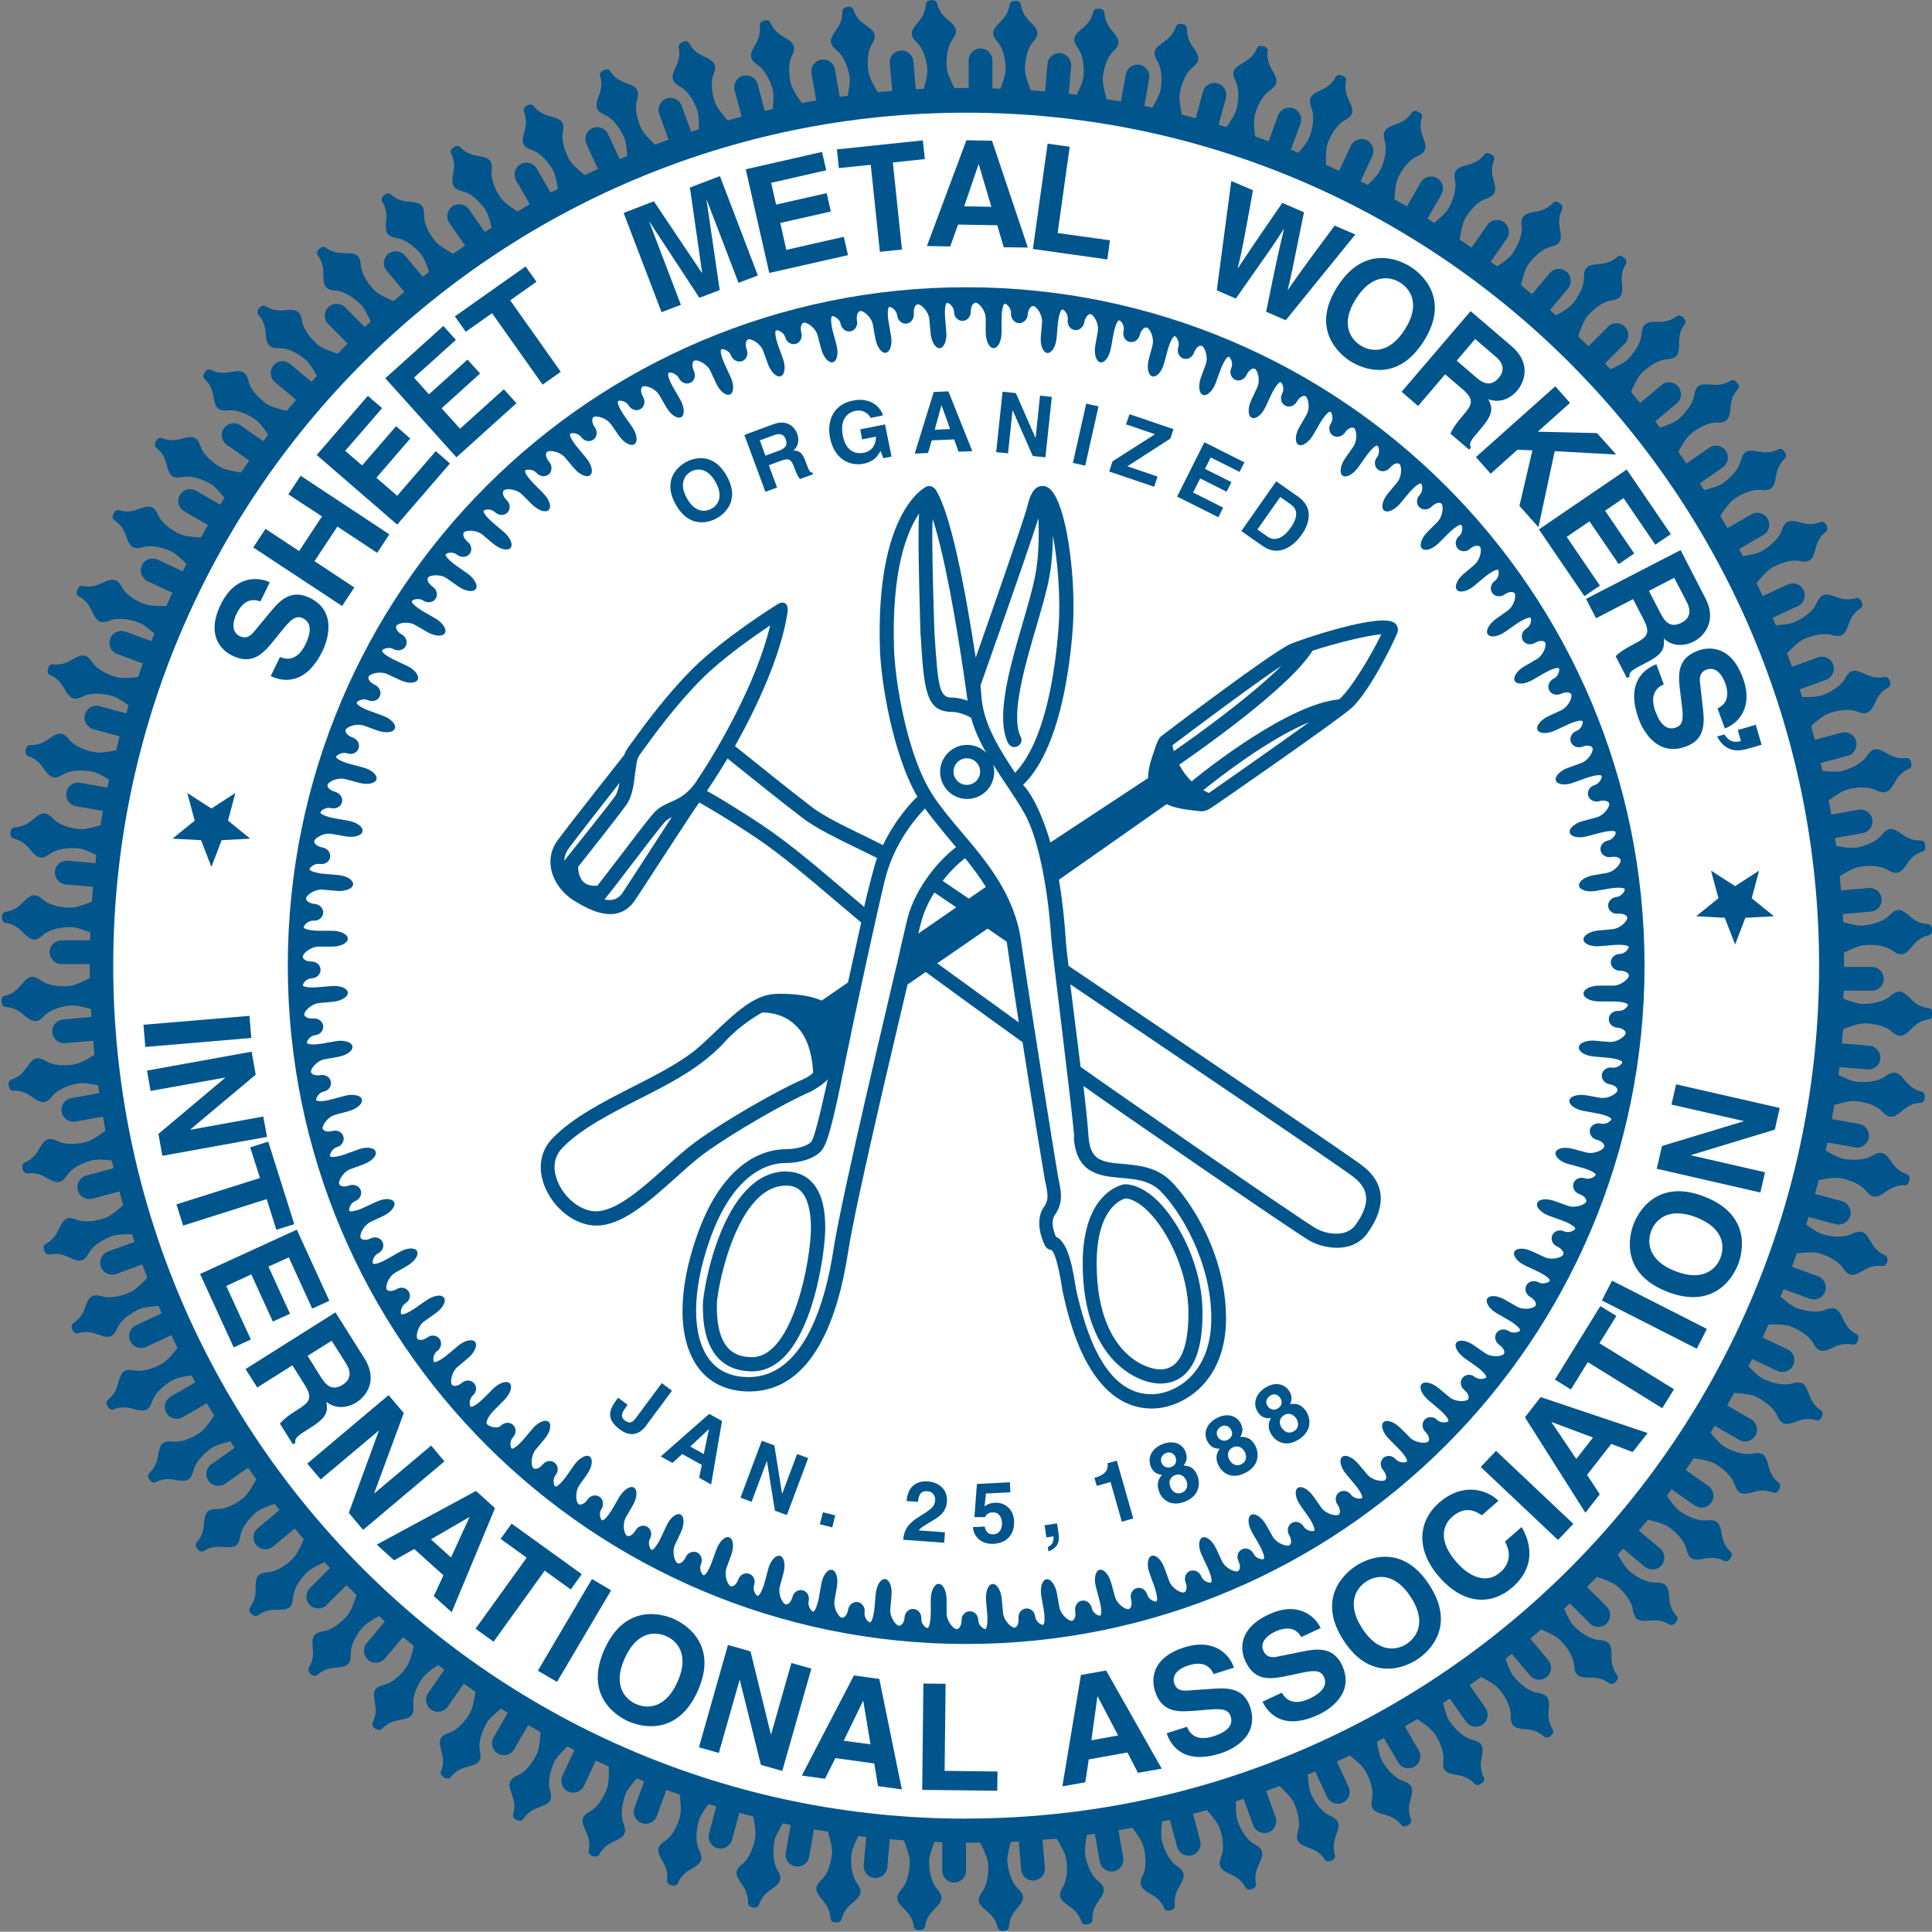 <svg xmlns="http://www.w3.org/2000/svg" id="Layer_1" data-name="Layer 1" viewBox="0 0 175.75 175.72"><rect x="0" y="0" width="175.75" height="175.72" fill="#808080" stroke="none"/><defs><style> .cls-1 { fill: #fff; } .cls-1, .cls-2 { fill-rule: evenodd; } .cls-2 { fill: #00558c; } </style></defs><path class="cls-2" d="M175.27,91.69c-.8-.16-1.16-.52-1.64-1-.64-.64-1.04-.64-1.68-.08-.64.56-1.76.72-2.49.72-.48,0-1.29-.29-1.77-.48,0-.24.02-.48.03-.73h2.56c.6,0,1.08-.48,1.08-1.08,0-.6-.48-1.08-1.08-1.08h-2.53s0-.9-.01-1.29c.43-.22,1.33-.65,1.86-.7.72-.06,1.85,0,2.54.5.69.5,1.09.47,1.67-.23.44-.52.77-.91,1.55-1.14.32-.03.42-.3.38-.56,0-.26-.15-.51-.47-.48-.81-.09-1.2-.42-1.72-.86-.69-.58-1.09-.55-1.68.07-.59.61-1.7.87-2.41.93-.48.04-1.3-.17-1.79-.32-.01-.24-.03-.49-.04-.73l2.55-.22c.6-.05,1.04-.58.98-1.17-.05-.6-.58-1.04-1.17-.98l-2.52.22c-.04-.43-.07-.87-.11-1.3.41-.26,1.26-.76,1.78-.85.71-.12,1.84-.16,2.57.28.73.44,1.12.37,1.64-.37.39-.56.68-.98,1.45-1.27.31-.05.39-.33.33-.59-.02-.26-.19-.5-.51-.44-.82-.02-1.24-.31-1.79-.7-.74-.52-1.14-.45-1.67.21-.53.66-1.61,1.02-2.32,1.14-.47.08-1.3-.06-1.81-.16-.03-.24-.07-.48-.1-.72l2.51-.44c.59-.1.98-.66.88-1.25-.1-.59-.66-.98-1.25-.88l-2.48.44c-.07-.43-.15-.85-.24-1.28.39-.29,1.19-.87,1.7-1,.7-.19,1.82-.32,2.59.05.76.38,1.15.27,1.61-.51.34-.59.6-1.03,1.33-1.39.31-.08.36-.37.27-.61-.04-.26-.24-.48-.54-.39-.82.05-1.26-.2-1.85-.54-.79-.45-1.17-.35-1.65.36-.47.71-1.52,1.15-2.21,1.34-.46.12-1.29.06-1.81,0-.05-.24-.11-.48-.17-.72l2.46-.66c.58-.15.92-.75.77-1.33-.15-.58-.75-.92-1.33-.77l-2.43.65c-.11-.42-.22-.84-.34-1.26.36-.33,1.1-.96,1.6-1.14.68-.25,1.79-.48,2.58-.17.79.31,1.17.17,1.56-.65.29-.62.5-1.08,1.2-1.5.3-.11.33-.4.22-.63-.07-.25-.28-.45-.57-.35-.81.12-1.27-.09-1.89-.38-.82-.38-1.2-.25-1.61.5-.41.75-1.41,1.28-2.09,1.53-.45.16-1.28.17-1.8.16-.08-.23-.15-.47-.23-.7l2.39-.87c.56-.2.85-.83.65-1.39-.2-.56-.83-.85-1.39-.65l-2.35.86c-.15-.41-.3-.82-.46-1.22.33-.36,1.01-1.05,1.49-1.28.65-.3,1.74-.63,2.56-.4.82.24,1.18.07,1.49-.78.23-.64.41-1.12,1.07-1.6.29-.13.3-.42.16-.65-.09-.25-.32-.43-.6-.29-.79.19-1.27.02-1.91-.21-.85-.31-1.22-.14-1.56.64-.34.78-1.29,1.4-1.95,1.7-.43.2-1.25.28-1.77.31-.1-.23-.2-.45-.29-.68l2.3-1.07c.54-.25.78-.9.52-1.44-.25-.54-.9-.78-1.44-.52l-2.28,1.06c-.18-.4-.37-.79-.56-1.18.3-.39.92-1.14,1.38-1.4.62-.36,1.68-.78,2.51-.62.84.17,1.18-.03,1.42-.91.18-.66.31-1.15.92-1.69.27-.16.26-.45.11-.66-.11-.24-.35-.4-.63-.24-.77.26-1.27.13-1.92-.05-.88-.24-1.22-.03-1.5.77-.27.81-1.17,1.51-1.79,1.87-.41.24-1.23.39-1.75.47-.11-.22-.23-.43-.34-.65l2.2-1.27c.52-.3.7-.96.4-1.48-.3-.52-.96-.7-1.48-.4l-2.17,1.25c-.22-.38-.44-.75-.66-1.12.26-.41.82-1.22,1.25-1.52.59-.41,1.6-.93,2.45-.83.85.09,1.18-.14,1.33-1.03.12-.67.21-1.17.77-1.76.26-.18.22-.47.05-.67-.13-.23-.38-.37-.64-.19-.75.33-1.25.24-1.92.12-.89-.16-1.22.07-1.43.9-.2.83-1.03,1.6-1.62,2.02-.39.27-1.2.5-1.7.62-.13-.21-.27-.41-.4-.61l2.09-1.46c.49-.34.61-1.02.27-1.51-.34-.49-1.02-.61-1.51-.27l-2.06,1.44c-.25-.36-.5-.71-.75-1.06.23-.43.71-1.29,1.12-1.63.55-.46,1.52-1.06,2.37-1.04.85.02,1.16-.24,1.24-1.14.06-.68.1-1.19.62-1.82.24-.2.18-.49-.01-.67-.15-.22-.42-.33-.66-.13-.72.39-1.23.35-1.9.29-.9-.08-1.21.18-1.34,1.02-.13.84-.89,1.69-1.44,2.15-.37.31-1.16.6-1.65.77-.15-.19-.3-.38-.45-.58l1.96-1.64c.46-.38.52-1.07.13-1.53-.38-.46-1.07-.52-1.52-.13l-1.93,1.62c-.28-.33-.56-.67-.84-.99.19-.45.59-1.35.97-1.72.51-.51,1.42-1.19,2.27-1.25.85-.06,1.13-.34,1.13-1.25,0-.68,0-1.19.45-1.87.22-.22.13-.5-.07-.67-.17-.2-.44-.29-.67-.07-.68.45-1.19.45-1.87.45-.91,0-1.19.28-1.25,1.13-.06.85-.74,1.76-1.25,2.27-.34.34-1.1.7-1.58.91-.17-.18-.33-.36-.5-.53l1.81-1.81c.42-.42.42-1.11,0-1.53-.42-.42-1.11-.42-1.53,0l-1.78,1.78c-.31-.31-.62-.61-.93-.91.15-.46.48-1.4.82-1.81.46-.55,1.31-1.31,2.15-1.44.84-.13,1.1-.44,1.02-1.34-.06-.68-.1-1.19.29-1.9.2-.24.09-.51-.13-.66-.18-.19-.47-.25-.67-.01-.64.51-1.15.56-1.82.61-.9.08-1.16.39-1.14,1.24.02.85-.58,1.81-1.05,2.37-.31.37-1.03.79-1.49,1.04-.18-.16-.37-.32-.55-.49l1.64-1.96c.38-.46.32-1.14-.13-1.53-.46-.38-1.14-.33-1.53.13l-1.62,1.93c-.33-.28-.66-.56-1-.83.11-.47.35-1.43.66-1.86.41-.59,1.19-1.42,2.02-1.62.83-.2,1.06-.53.9-1.42-.12-.67-.21-1.17.12-1.92.18-.26.04-.51-.18-.64-.2-.17-.49-.21-.67.05-.59.56-1.09.65-1.76.77-.89.16-1.12.48-1.03,1.33.09.85-.42,1.86-.84,2.45-.27.39-.96.88-1.39,1.16-.19-.15-.39-.3-.58-.44l1.46-2.09c.34-.49.22-1.16-.26-1.51-.49-.34-1.16-.22-1.51.27l-1.44,2.06c-.36-.25-.71-.5-1.07-.74.07-.48.23-1.45.49-1.91.36-.62,1.06-1.52,1.87-1.79.81-.27,1.01-.62.77-1.5-.18-.66-.31-1.15-.05-1.92.16-.27,0-.52-.24-.63-.21-.15-.5-.17-.66.1-.54.61-1.03.75-1.69.92-.88.23-1.08.58-.91,1.42.16.84-.26,1.89-.62,2.51-.24.41-.87.95-1.28,1.28-.21-.13-.42-.26-.62-.39l1.27-2.2c.3-.52.12-1.18-.4-1.48-.52-.3-1.18-.12-1.48.4l-1.25,2.17c-.38-.22-.76-.43-1.14-.64.02-.49.1-1.46.32-1.94.3-.65.93-1.6,1.71-1.95.78-.34.95-.71.64-1.56-.23-.64-.41-1.12-.21-1.91.13-.29-.05-.51-.29-.6-.23-.13-.52-.13-.65.16-.48.66-.96.83-1.6,1.06-.85.31-1.02.67-.79,1.49.24.82-.09,1.9-.4,2.56-.2.43-.78,1.02-1.15,1.38-.22-.11-.44-.22-.66-.33l1.07-2.3c.25-.54.02-1.19-.52-1.44-.54-.25-1.19-.02-1.44.52l-1.06,2.27c-.4-.19-.79-.37-1.19-.55-.02-.49-.03-1.46.15-1.95.25-.68.78-1.68,1.53-2.09.75-.41.88-.79.5-1.61-.29-.62-.5-1.08-.38-1.89.11-.3-.09-.51-.34-.57-.24-.11-.53-.08-.63.22-.43.7-.89.91-1.5,1.2-.82.38-.96.76-.65,1.55.31.79.07,1.9-.17,2.58-.16.44-.69,1.08-1.03,1.47-.23-.09-.46-.19-.68-.28l.87-2.37c.2-.56-.08-1.18-.65-1.39-.56-.2-1.18.08-1.39.65l-.85,2.34c-.41-.15-.82-.29-1.24-.44-.06-.49-.15-1.45-.02-1.95.19-.7.63-1.74,1.34-2.21.71-.47.81-.86.36-1.65-.34-.59-.59-1.03-.54-1.85.08-.31-.13-.5-.39-.54-.25-.09-.53-.03-.61.27-.36.73-.8.99-1.39,1.33-.79.45-.89.84-.51,1.61.38.76.24,1.89.05,2.59-.12.45-.59,1.13-.89,1.55-.24-.07-.47-.14-.71-.21l.66-2.44c.15-.58-.19-1.17-.76-1.33-.58-.16-1.17.19-1.33.76l-.65,2.42c-.42-.11-.84-.23-1.27-.33-.1-.48-.28-1.43-.19-1.95.13-.71.48-1.79,1.14-2.32.66-.53.73-.93.21-1.67-.39-.56-.68-.98-.7-1.79.06-.31-.18-.48-.44-.51-.25-.07-.53.01-.59.32-.3.76-.72,1.05-1.27,1.44-.74.52-.81.91-.37,1.64.44.73.4,1.86.28,2.57-.08.47-.49,1.19-.76,1.63-.24-.05-.48-.11-.72-.16l.44-2.49c.1-.59-.29-1.15-.88-1.25-.59-.1-1.15.29-1.25.88l-.44,2.46c-.43-.08-.86-.14-1.29-.21-.14-.47-.4-1.4-.36-1.93.06-.72.32-1.82.94-2.41.62-.59.65-.99.07-1.68-.44-.52-.76-.91-.85-1.73.03-.32-.22-.47-.48-.47-.26-.05-.53.06-.56.37-.23.78-.62,1.11-1.14,1.55-.7.58-.73.98-.23,1.67.5.69.56,1.82.5,2.54-.04.47-.39,1.23-.62,1.69-.24-.03-.49-.06-.73-.08l.22-2.53c.05-.6-.39-1.12-.98-1.17-.6-.05-1.12.39-1.17.98l-.22,2.5c-.43-.04-.87-.08-1.3-.11-.18-.45-.53-1.37-.53-1.9,0-.72.16-1.84.72-2.48.56-.64.56-1.04-.08-1.68-.48-.48-.84-.84-1-1.64,0-.32-.26-.45-.52-.42-.26-.02-.52.1-.52.42-.16.8-.52,1.16-1,1.64-.64.64-.64,1.04-.08,1.68.56.64.72,1.76.72,2.49,0,.48-.28,1.27-.47,1.75-.24,0-.49-.02-.73-.03v-2.55c0-.6-.48-1.08-1.08-1.08-.6,0-1.08.48-1.08,1.08v2.51c-.44,0-.87,0-1.3.01-.22-.43-.65-1.32-.69-1.85-.06-.72,0-1.85.5-2.54.5-.69.47-1.09-.23-1.67-.52-.44-.91-.77-1.14-1.55-.03-.32-.3-.42-.56-.38-.26,0-.51.15-.48.47-.09.81-.42,1.2-.86,1.72-.58.69-.55,1.09.07,1.68.61.59.87,1.69.93,2.41.04.47-.17,1.28-.32,1.78-.25.01-.49.03-.73.04l-.22-2.54c-.05-.6-.58-1.04-1.17-.98-.6.05-1.04.58-.98,1.17l.22,2.5c-.43.04-.87.07-1.3.12-.26-.42-.75-1.25-.84-1.77-.12-.71-.16-1.84.28-2.57.44-.73.37-1.12-.37-1.64-.56-.39-.97-.68-1.27-1.45-.05-.31-.33-.39-.59-.33-.26.02-.49.19-.44.51-.02.82-.31,1.24-.7,1.79-.52.74-.45,1.14.21,1.67.66.53,1.02,1.61,1.14,2.32.08.47-.05,1.29-.16,1.79-.24.03-.49.07-.73.1l-.44-2.5c-.1-.59-.66-.98-1.25-.88-.59.1-.98.66-.88,1.25l.43,2.46c-.43.07-.86.15-1.29.24-.3-.39-.86-1.18-.99-1.69-.19-.7-.32-1.82.06-2.59.38-.76.27-1.15-.51-1.61-.59-.34-1.03-.6-1.39-1.33-.08-.31-.37-.36-.61-.27-.26.04-.48.24-.39.54.05.82-.2,1.26-.54,1.85-.45.78-.35,1.17.36,1.65.71.47,1.15,1.52,1.34,2.21.12.45.06,1.27,0,1.79-.24.05-.48.11-.72.17l-.65-2.44c-.15-.58-.75-.92-1.32-.77-.58.15-.92.75-.77,1.32l.64,2.41c-.42.11-.85.22-1.27.34-.33-.37-.95-1.09-1.13-1.58-.25-.68-.48-1.79-.17-2.58.31-.79.17-1.17-.65-1.56-.62-.29-1.08-.5-1.5-1.2-.11-.3-.4-.33-.63-.22-.25.07-.45.28-.35.57.12.81-.09,1.27-.38,1.89-.38.82-.25,1.2.5,1.61.75.41,1.28,1.41,1.53,2.09.16.44.17,1.26.16,1.78-.24.08-.47.15-.71.23l-.86-2.37c-.2-.56-.83-.85-1.39-.65-.56.2-.85.82-.65,1.39l.85,2.34c-.41.15-.82.3-1.23.46-.36-.34-1.04-1.01-1.26-1.48-.3-.65-.63-1.74-.39-2.56.24-.82.07-1.18-.78-1.49-.64-.23-1.12-.41-1.6-1.07-.13-.29-.42-.3-.65-.16-.25.09-.43.31-.29.6.19.79.02,1.27-.21,1.91-.31.85-.14,1.22.64,1.56.78.34,1.4,1.29,1.7,1.95.2.42.28,1.24.31,1.76-.23.1-.45.2-.68.3l-1.07-2.29c-.25-.54-.9-.78-1.44-.52-.54.25-.78.9-.52,1.44l1.05,2.26c-.4.19-.79.37-1.19.56-.39-.3-1.13-.91-1.39-1.36-.36-.63-.78-1.68-.62-2.51.17-.84-.03-1.18-.91-1.42-.66-.18-1.15-.31-1.69-.92-.16-.27-.45-.26-.66-.11-.24.11-.4.35-.24.63.26.77.13,1.27-.05,1.92-.24.88-.04,1.22.77,1.5.81.28,1.51,1.17,1.87,1.79.23.41.39,1.22.46,1.73-.22.12-.44.23-.66.35l-1.26-2.19c-.3-.52-.96-.7-1.48-.4-.52.3-.7.96-.4,1.48l1.25,2.16c-.38.22-.75.44-1.13.67-.41-.27-1.21-.81-1.51-1.24-.41-.59-.93-1.6-.83-2.45.09-.85-.14-1.18-1.03-1.33-.67-.12-1.17-.21-1.76-.77-.18-.26-.47-.22-.67-.05-.23.13-.37.38-.19.64.33.75.24,1.25.12,1.92-.16.89.07,1.22.9,1.43.83.2,1.6,1.03,2.02,1.62.27.39.49,1.18.61,1.69-.21.13-.41.27-.62.41l-1.45-2.08c-.34-.49-1.02-.61-1.51-.27-.49.34-.61,1.02-.27,1.51l1.43,2.05c-.36.25-.71.5-1.07.76-.43-.23-1.28-.71-1.62-1.11-.46-.55-1.06-1.52-1.04-2.37.02-.85-.24-1.16-1.14-1.24-.68-.06-1.19-.1-1.82-.62-.2-.24-.49-.18-.67.01-.22.15-.33.42-.13.66.39.72.35,1.23.29,1.9-.08.9.18,1.21,1.02,1.34.84.13,1.69.89,2.15,1.44.3.36.6,1.14.76,1.63-.19.15-.39.3-.58.45l-1.63-1.94c-.38-.46-1.07-.52-1.52-.13-.46.38-.52,1.07-.13,1.52l1.61,1.92c-.33.28-.67.56-1,.84-.45-.19-1.33-.59-1.71-.96-.51-.51-1.19-1.42-1.25-2.27-.06-.85-.34-1.13-1.25-1.13-.68,0-1.19,0-1.87-.45-.22-.22-.5-.13-.67.07-.2.17-.29.44-.07.67.45.68.45,1.19.45,1.87,0,.91.28,1.19,1.13,1.25.85.06,1.76.74,2.27,1.25.34.34.69,1.09.9,1.56-.18.17-.36.33-.54.5l-1.79-1.8c-.42-.42-1.11-.42-1.53,0-.42.42-.42,1.11,0,1.53l1.77,1.77c-.31.31-.61.62-.91.93-.46-.15-1.38-.47-1.79-.81-.55-.46-1.31-1.31-1.44-2.15-.13-.84-.44-1.1-1.34-1.02-.68.06-1.19.1-1.9-.29-.24-.2-.51-.09-.66.13-.19.18-.25.47-.01.67.51.64.55,1.15.61,1.82.08.9.39,1.16,1.24,1.14.85-.02,1.81.58,2.37,1.05.36.3.78,1.02,1.03,1.47-.16.18-.33.37-.49.55l-1.94-1.63c-.46-.38-1.14-.33-1.52.13-.38.46-.33,1.14.13,1.52l1.92,1.61c-.28.33-.56.67-.84,1.01-.48-.11-1.42-.35-1.85-.65-.59-.41-1.42-1.19-1.62-2.02-.2-.83-.53-1.06-1.42-.9-.67.12-1.17.21-1.92-.12-.26-.18-.51-.04-.64.18-.17.2-.21.49.05.67.56.59.65,1.09.77,1.76.16.89.49,1.12,1.33,1.03.85-.09,1.86.42,2.45.84.39.27.87.95,1.16,1.38-.15.2-.3.39-.45.59l-2.07-1.45c-.49-.34-1.16-.22-1.51.26-.34.49-.22,1.16.26,1.51l2.05,1.44c-.25.36-.5.72-.75,1.08-.49-.07-1.44-.23-1.89-.49-.62-.36-1.52-1.06-1.79-1.87-.27-.81-.62-1.01-1.5-.77-.66.18-1.15.31-1.92.04-.27-.16-.52,0-.63.24-.15.21-.17.5.1.66.61.54.74,1.03.92,1.69.23.88.58,1.08,1.42.91.84-.16,1.89.26,2.51.62.41.24.94.86,1.27,1.27-.13.21-.26.42-.39.63l-2.19-1.27c-.52-.3-1.18-.12-1.48.39-.3.52-.12,1.18.4,1.48l2.16,1.25c-.22.38-.43.76-.65,1.14-.49-.03-1.45-.1-1.92-.32-.65-.31-1.6-.93-1.95-1.71-.34-.78-.71-.95-1.56-.64-.64.23-1.12.41-1.91.21-.29-.13-.51.05-.6.29-.13.23-.13.52.16.65.66.48.83.96,1.06,1.6.31.85.67,1.02,1.49.79.82-.24,1.9.09,2.56.4.42.2,1.01.77,1.36,1.14-.11.22-.22.44-.33.67l-2.28-1.07c-.54-.25-1.19-.02-1.44.52-.25.54-.02,1.19.52,1.44l2.25,1.05c-.19.4-.37.8-.55,1.2-.5.02-1.44.02-1.93-.15-.68-.25-1.68-.78-2.09-1.53-.41-.75-.79-.88-1.61-.5-.62.29-1.08.5-1.89.38-.3-.11-.51.09-.57.34-.11.24-.08.53.22.63.7.43.91.89,1.2,1.5.38.82.76.96,1.55.65.79-.31,1.9-.07,2.58.17.44.16,1.07.67,1.46,1.02-.09.23-.19.46-.28.69l-2.36-.86c-.56-.2-1.18.08-1.39.65-.2.56.08,1.18.65,1.39l2.33.85c-.15.41-.29.83-.44,1.24-.49.06-1.44.15-1.94.01-.7-.19-1.74-.63-2.21-1.34-.47-.71-.86-.81-1.65-.36-.59.34-1.03.59-1.85.54-.31-.08-.5.13-.54.39-.09.25-.03.53.27.61.73.36.99.81,1.33,1.39.45.79.84.89,1.6.51.76-.38,1.89-.24,2.59-.05.45.12,1.12.58,1.54.88-.07.24-.14.48-.21.72l-2.43-.65c-.58-.16-1.17.19-1.33.76-.16.58.19,1.17.76,1.33l2.4.65c-.11.42-.23.85-.33,1.27-.49.1-1.42.27-1.93.18-.71-.13-1.79-.48-2.32-1.14-.53-.66-.93-.73-1.67-.21-.56.39-.98.68-1.79.7-.31-.06-.48.18-.51.44-.07.25.01.53.32.59.76.3,1.05.72,1.44,1.27.52.74.91.81,1.64.37.73-.44,1.86-.4,2.57-.28.46.08,1.17.48,1.62.75-.05.24-.11.48-.16.73l-2.48-.44c-.59-.1-1.15.29-1.25.88-.1.59.29,1.15.88,1.25l2.45.43c-.08.43-.15.86-.21,1.3-.47.14-1.39.4-1.91.35-.72-.06-1.82-.32-2.41-.94-.59-.62-.99-.65-1.68-.07-.52.44-.91.76-1.73.85-.32-.03-.47.22-.47.48-.05.26.06.53.37.56.78.23,1.11.62,1.55,1.14.58.7.98.73,1.67.23.69-.5,1.82-.56,2.54-.5.47.04,1.21.38,1.68.61-.03.25-.06.49-.08.74l-2.52-.22c-.6-.05-1.12.39-1.17.98-.05.6.39,1.12.98,1.17l2.49.22c-.04.45-.08.9-.11,1.35-.43.18-1.4.55-1.94.55-.72,0-1.84-.16-2.49-.72-.64-.56-1.04-.56-1.68.08-.48.48-.84.84-1.64,1-.32,0-.45.26-.42.52-.02.26.11.52.42.52.8.16,1.16.52,1.64,1,.64.64,1.04.64,1.68.08.64-.56,1.76-.72,2.49-.72.49,0,1.32.3,1.8.49,0,.24-.02.48-.03.72h-2.59c-.6,0-1.08.49-1.08,1.08s.49,1.08,1.08,1.08h2.56c0,.43,0,.85.01,1.28-.41.21-1.35.67-1.89.72-.72.06-1.85,0-2.54-.5-.69-.5-1.09-.47-1.67.23-.44.52-.77.91-1.55,1.14-.32.03-.42.3-.37.56,0,.26.15.51.47.48.81.09,1.2.42,1.73.86.7.58,1.1.55,1.69-.07.59-.62,1.7-.87,2.41-.94.49-.04,1.33.18,1.83.33.01.24.03.48.04.72l-2.58.23c-.6.05-1.04.58-.98,1.17.05.6.58,1.04,1.17.98l2.55-.22c.04.43.07.86.11,1.28-.4.25-1.28.78-1.81.87-.71.13-1.84.16-2.57-.28-.73-.44-1.12-.37-1.64.37-.39.56-.68.98-1.45,1.27-.31.06-.39.33-.32.59.02.26.19.5.51.44.82.02,1.24.31,1.79.7.74.52,1.14.45,1.67-.21.53-.66,1.61-1.02,2.32-1.14.48-.09,1.34.06,1.84.17.03.24.06.48.1.71l-2.54.45c-.59.1-.98.67-.88,1.25.1.59.67.98,1.25.88l2.51-.44c.07.42.15.84.23,1.27-.38.29-1.2.88-1.73,1.02-.7.19-1.82.32-2.59-.05-.77-.38-1.15-.27-1.61.51-.34.59-.6,1.03-1.33,1.39-.31.08-.36.37-.27.61.04.26.24.48.54.39.82-.05,1.26.2,1.85.54.79.45,1.17.35,1.65-.36.47-.71,1.52-1.15,2.22-1.34.47-.13,1.33-.06,1.84,0,.05.24.11.47.17.71l-2.49.67c-.58.15-.92.75-.77,1.33.15.58.75.92,1.33.77l2.46-.66c.11.42.22.83.34,1.25-.35.32-1.11.98-1.62,1.16-.68.25-1.79.48-2.58.17-.79-.31-1.17-.17-1.56.65-.29.62-.5,1.08-1.2,1.5-.3.11-.33.4-.22.63.07.25.28.45.57.35.81-.12,1.27.09,1.89.38.82.38,1.2.25,1.61-.5.41-.75,1.41-1.28,2.09-1.53.46-.17,1.31-.17,1.83-.16.07.23.15.46.22.69l-2.41.88c-.56.2-.85.83-.65,1.39.2.56.83.85,1.39.65l2.38-.87c.15.41.3.81.45,1.21-.32.35-1.03,1.07-1.52,1.3-.65.31-1.74.63-2.56.4-.82-.24-1.18-.07-1.49.78-.23.64-.41,1.12-1.07,1.6-.29.13-.3.42-.16.65.09.25.32.43.6.29.79-.19,1.27-.02,1.91.21.85.31,1.22.14,1.56-.64.34-.78,1.29-1.4,1.95-1.71.44-.2,1.29-.28,1.8-.31.09.22.19.44.29.67l-2.33,1.09c-.54.25-.78.9-.52,1.44.25.54.9.78,1.44.52l2.3-1.07c.18.39.36.78.55,1.17-.29.38-.93,1.16-1.4,1.43-.63.36-1.68.78-2.51.62-.84-.17-1.18.04-1.42.91-.18.66-.31,1.15-.92,1.69-.27.16-.26.45-.1.66.11.24.35.4.63.24.77-.26,1.27-.13,1.93.05.88.24,1.22.03,1.5-.77.27-.81,1.17-1.51,1.79-1.87.42-.24,1.27-.4,1.78-.47.11.21.22.43.34.64l-2.23,1.29c-.52.3-.7.96-.4,1.48.3.52.96.7,1.48.4l2.2-1.27c.21.37.44.74.66,1.11-.26.4-.83,1.24-1.27,1.55-.59.41-1.6.93-2.45.83-.85-.09-1.18.14-1.33,1.03-.12.67-.21,1.17-.77,1.76-.26.18-.22.47-.05.67.13.23.38.37.64.18.75-.33,1.25-.24,1.92-.12.89.16,1.22-.07,1.43-.9.2-.83,1.03-1.6,1.62-2.02.4-.28,1.23-.51,1.73-.63.13.2.26.4.4.6l-2.11,1.48c-.49.34-.61,1.02-.27,1.51.34.49,1.02.61,1.51.27l2.09-1.46c.25.35.49.7.75,1.05-.22.42-.72,1.31-1.13,1.66-.55.46-1.52,1.06-2.37,1.05-.85-.02-1.16.24-1.24,1.14-.06.68-.1,1.19-.62,1.82-.24.2-.18.49.01.67.15.22.42.33.66.13.72-.39,1.23-.35,1.9-.29.9.08,1.21-.18,1.34-1.02.13-.84.89-1.69,1.44-2.15.37-.31,1.19-.61,1.68-.78.15.19.3.38.44.57l-1.98,1.66c-.46.38-.52,1.07-.13,1.53.38.46,1.07.52,1.53.13l1.96-1.64c.28.33.55.66.83.98-.18.44-.6,1.37-.98,1.75-.51.51-1.42,1.19-2.27,1.25-.85.06-1.13.34-1.13,1.25,0,.68,0,1.19-.45,1.87-.22.22-.13.5.07.67.17.2.44.29.67.07.68-.45,1.19-.45,1.87-.45.91,0,1.19-.28,1.25-1.13.06-.85.74-1.76,1.25-2.27.35-.35,1.14-.72,1.61-.92.16.18.32.35.49.53l-1.83,1.83c-.42.42-.42,1.11,0,1.53.42.42,1.11.42,1.53,0l1.8-1.8c.3.3.61.6.92.9-.14.45-.48,1.42-.83,1.84-.46.55-1.31,1.31-2.15,1.44-.84.13-1.1.44-1.02,1.34.06.68.1,1.19-.29,1.9-.2.24-.09.51.13.66.18.19.47.25.67.01.64-.51,1.15-.56,1.82-.61.9-.08,1.16-.39,1.14-1.24-.02-.85.58-1.82,1.05-2.37.31-.37,1.06-.81,1.52-1.06.18.16.36.32.54.48l-1.66,1.98c-.38.46-.32,1.14.13,1.53.46.38,1.14.32,1.53-.13l1.64-1.96c.33.28.66.55.99.82-.1.46-.35,1.45-.66,1.9-.41.59-1.19,1.42-2.02,1.62-.83.2-1.06.53-.9,1.43.12.67.21,1.17-.12,1.92-.18.26-.04.52.19.64.2.17.49.21.67-.05.59-.56,1.09-.65,1.76-.77.89-.16,1.12-.49,1.03-1.33-.09-.85.42-1.86.84-2.45.28-.4.99-.9,1.42-1.18.19.15.38.29.57.44l-1.48,2.11c-.34.49-.22,1.16.27,1.51.49.34,1.17.22,1.51-.27l1.46-2.09c.35.25.7.49,1.06.73-.06.47-.22,1.47-.5,1.94-.36.63-1.06,1.52-1.87,1.79-.81.27-1.01.62-.77,1.5.18.66.31,1.15.05,1.93-.16.27,0,.52.24.63.21.15.5.17.66-.1.54-.61,1.03-.75,1.69-.92.88-.23,1.08-.58.91-1.42-.17-.84.26-1.89.62-2.51.24-.42.9-.98,1.3-1.3.2.13.41.26.61.38l-1.29,2.23c-.3.52-.12,1.18.4,1.48.52.3,1.18.12,1.48-.4l1.27-2.2c.37.22.75.43,1.12.64-.02.48-.1,1.48-.32,1.97-.31.65-.93,1.6-1.71,1.95-.78.34-.95.71-.64,1.56.23.64.41,1.12.21,1.91-.13.29.05.51.29.6.23.13.52.13.65-.16.48-.66.96-.83,1.6-1.07.85-.31,1.02-.67.78-1.49-.24-.82.09-1.9.4-2.56.2-.44.8-1.04,1.18-1.4.22.11.43.22.65.33l-1.09,2.33c-.25.54-.02,1.19.52,1.44s1.19.02,1.44-.52l1.07-2.3c.39.18.78.37,1.18.54.02.48.03,1.48-.15,1.98-.25.68-.78,1.68-1.53,2.09-.75.41-.88.79-.5,1.61.29.62.5,1.08.38,1.89-.11.3.09.51.35.57.24.11.53.08.63-.22.43-.7.89-.91,1.5-1.2.82-.38.96-.76.65-1.56-.31-.79-.07-1.9.17-2.58.17-.45.71-1.11,1.05-1.5.22.09.45.19.67.28l-.88,2.4c-.2.56.08,1.18.65,1.39.56.2,1.18-.08,1.39-.65l.86-2.37c.41.15.81.29,1.22.43.06.48.16,1.47.02,1.99-.19.7-.63,1.74-1.34,2.21-.71.47-.81.86-.36,1.65.34.59.6,1.03.54,1.85-.08.31.14.5.39.54.25.09.53.03.61-.27.36-.73.8-.99,1.39-1.33.79-.45.89-.84.51-1.61-.38-.77-.24-1.89-.05-2.59.12-.46.6-1.16.91-1.58.23.07.47.14.7.21l-.66,2.47c-.15.58.19,1.17.77,1.33.58.15,1.17-.19,1.33-.77l.66-2.45c.42.11.83.22,1.25.33.1.47.29,1.45.19,1.98-.13.71-.48,1.79-1.14,2.32-.66.53-.73.93-.21,1.67.39.56.68.98.7,1.79-.05.31.18.49.44.51.25.07.53-.01.59-.33.3-.76.72-1.05,1.27-1.44.74-.52.81-.92.37-1.64-.44-.73-.4-1.86-.28-2.57.08-.48.51-1.22.78-1.66.24.05.47.11.71.15l-.45,2.52c-.1.59.29,1.15.88,1.25.59.1,1.15-.29,1.25-.88l.44-2.49c.42.07.85.14,1.27.21.14.46.42,1.42.37,1.96-.06.72-.32,1.82-.94,2.41-.62.59-.65.99-.07,1.68.44.52.77.91.86,1.73-.03.32.22.47.48.47.26.05.53-.06.56-.37.23-.78.62-1.11,1.14-1.55.7-.58.73-.98.23-1.67-.5-.69-.57-1.82-.5-2.54.04-.48.4-1.26.63-1.72.24.03.48.05.72.08l-.23,2.56c-.05.6.39,1.12.98,1.17.6.05,1.12-.39,1.17-.98l.22-2.54c.43.04.86.07,1.28.1.18.44.54,1.39.54,1.93,0,.72-.16,1.84-.72,2.49-.56.64-.56,1.04.08,1.68.48.48.84.84,1,1.64,0,.32.26.45.52.42.26.02.52-.1.52-.42.16-.8.52-1.16,1-1.64.64-.64.64-1.04.08-1.68s-.72-1.76-.72-2.49c0-.49.29-1.3.48-1.78.24,0,.48.02.72.03v2.58c0,.6.48,1.08,1.08,1.08.6,0,1.08-.48,1.08-1.08v-2.54c.43,0,.86,0,1.29-.01.22.42.66,1.34.71,1.88.06.72,0,1.85-.5,2.54-.5.69-.47,1.09.23,1.67.52.44.91.77,1.14,1.55.03.32.3.42.56.38.26,0,.51-.15.48-.47.09-.81.42-1.2.86-1.72.58-.7.55-1.09-.07-1.68-.62-.59-.87-1.69-.94-2.41-.04-.48.18-1.32.32-1.81.24-.01.48-.03.72-.04l.22,2.57c.05.6.58,1.04,1.17.98.6-.05,1.04-.58.98-1.17l-.22-2.53c.43-.04.86-.07,1.29-.11.26.4.77,1.27.86,1.8.13.71.16,1.84-.28,2.57-.44.73-.37,1.12.37,1.64.56.39.98.68,1.27,1.45.05.31.33.4.59.33.26-.02.5-.19.44-.51.02-.82.31-1.24.7-1.79.52-.74.45-1.14-.21-1.67-.66-.53-1.02-1.61-1.14-2.32-.08-.48.06-1.32.16-1.83.24-.03.48-.07.72-.1l.45,2.53c.1.59.67.98,1.25.88.59-.1.98-.67.88-1.25l-.44-2.49c.43-.07.85-.15,1.27-.23.29.38.88,1.19,1.01,1.71.19.7.32,1.82-.05,2.59-.38.77-.27,1.15.51,1.61.59.34,1.03.6,1.39,1.33.08.31.37.36.61.27.26-.04.48-.24.39-.54-.05-.82.2-1.26.54-1.85.45-.79.35-1.17-.36-1.65-.71-.47-1.15-1.52-1.34-2.21-.12-.46-.06-1.31,0-1.82.24-.05.47-.11.71-.17l.66,2.47c.15.58.75.92,1.33.77.58-.15.92-.75.77-1.33l-.65-2.44c.42-.11.84-.22,1.26-.34.33.36.97,1.11,1.15,1.61.25.68.48,1.79.17,2.58-.31.79-.17,1.17.65,1.56.62.29,1.08.5,1.5,1.2.11.3.4.33.63.22.25-.07.45-.28.35-.57-.12-.81.09-1.27.38-1.89.38-.82.25-1.2-.5-1.61-.75-.41-1.28-1.41-1.53-2.09-.16-.45-.17-1.3-.16-1.81.23-.07.46-.15.7-.23l.87,2.4c.2.56.83.85,1.39.65.56-.2.85-.83.65-1.39l-.86-2.37c.41-.15.81-.3,1.22-.46.35.33,1.06,1.02,1.29,1.5.31.65.63,1.74.4,2.56-.24.82-.07,1.18.78,1.49.64.23,1.12.41,1.6,1.07.13.29.42.3.65.16.25-.09.43-.32.29-.6-.19-.79-.02-1.27.21-1.91.31-.85.14-1.22-.64-1.56-.78-.34-1.4-1.29-1.7-1.95-.2-.43-.28-1.27-.31-1.79.23-.09.45-.2.67-.29l1.08,2.32c.25.54.9.78,1.44.52.54-.25.78-.9.52-1.44l-1.07-2.29c.39-.18.79-.37,1.18-.56.38.3,1.15.92,1.41,1.39.36.63.78,1.68.62,2.51-.17.84.03,1.18.91,1.42.66.18,1.15.31,1.69.92.16.27.45.26.66.11.24-.11.4-.35.24-.63-.26-.77-.13-1.27.05-1.92.24-.88.03-1.22-.77-1.5-.81-.28-1.51-1.17-1.87-1.79-.24-.42-.39-1.25-.47-1.76.21-.11.43-.22.64-.34l1.28,2.21c.3.52.96.7,1.48.4.52-.3.7-.96.4-1.48l-1.26-2.19c.37-.22.74-.44,1.12-.66.4.26,1.23.82,1.54,1.26.41.59.93,1.6.83,2.45-.09.85.14,1.18,1.03,1.33.67.12,1.17.21,1.76.77.18.26.47.22.67.05.23-.13.37-.38.19-.64-.33-.75-.24-1.25-.12-1.92.16-.89-.07-1.22-.9-1.43-.83-.2-1.6-1.03-2.02-1.62-.28-.39-.5-1.21-.62-1.72.2-.13.41-.27.61-.4l1.47,2.1c.34.49,1.02.61,1.51.27.49-.34.61-1.02.27-1.51l-1.45-2.08c.35-.25.7-.5,1.05-.75.42.22,1.3.71,1.65,1.13.46.55,1.06,1.52,1.04,2.37-.02.85.24,1.16,1.14,1.24.68.06,1.19.1,1.82.62.2.24.49.18.67-.01.22-.15.33-.42.13-.66-.39-.72-.35-1.23-.29-1.9.08-.9-.18-1.21-1.02-1.34-.84-.13-1.69-.89-2.15-1.44-.31-.37-.61-1.17-.77-1.66.19-.15.38-.3.57-.45l1.65,1.97c.38.46,1.07.52,1.53.13.46-.38.52-1.07.13-1.53l-1.63-1.95c.33-.28.66-.55.99-.84.44.19,1.36.6,1.74.98.51.51,1.19,1.42,1.25,2.27.06.85.34,1.13,1.25,1.13.68,0,1.19,0,1.87.45.22.22.5.13.67-.07.2-.17.29-.44.07-.67-.45-.68-.45-1.19-.45-1.87,0-.91-.28-1.19-1.13-1.25-.85-.06-1.76-.74-2.27-1.25-.34-.34-.71-1.12-.92-1.59.18-.16.35-.33.53-.49l1.82,1.82c.42.42,1.11.42,1.53,0,.42-.42.42-1.11,0-1.53l-1.79-1.79c.3-.3.6-.61.9-.92.45.15,1.41.48,1.82.82.55.46,1.31,1.31,1.44,2.15s.44,1.1,1.34,1.02c.68-.06,1.19-.1,1.9.29.24.2.51.09.66-.13.19-.18.25-.47.01-.67-.51-.64-.56-1.15-.61-1.82-.08-.9-.39-1.16-1.24-1.14-.85.02-1.82-.58-2.37-1.05-.37-.31-.8-1.05-1.05-1.5.16-.18.32-.36.48-.54l1.97,1.65c.46.38,1.14.33,1.53-.13.38-.46.33-1.14-.13-1.53l-1.94-1.63c.28-.33.55-.66.83-.99.47.11,1.44.35,1.88.66.59.41,1.42,1.19,1.62,2.02.2.83.53,1.06,1.43.9.67-.12,1.17-.21,1.92.12.26.18.51.04.64-.18.17-.2.21-.49-.05-.67-.56-.59-.65-1.09-.77-1.76-.16-.89-.49-1.12-1.33-1.03-.85.09-1.86-.42-2.45-.84-.4-.28-.89-.97-1.17-1.4.15-.19.29-.38.44-.58l2.1,1.47c.49.34,1.16.22,1.51-.27.34-.49.22-1.16-.27-1.51l-2.07-1.45c.25-.35.5-.71.74-1.07.48.07,1.46.23,1.92.49.62.36,1.52,1.06,1.79,1.87.27.81.62,1.01,1.5.77.66-.18,1.15-.31,1.92-.05.27.16.52,0,.63-.24.15-.21.17-.5-.1-.66-.61-.54-.75-1.03-.92-1.69-.23-.88-.58-1.08-1.42-.91-.84.17-1.89-.26-2.51-.62-.42-.24-.97-.89-1.29-1.29.13-.21.26-.41.39-.62l2.22,1.28c.52.3,1.18.12,1.48-.4.3-.52.12-1.18-.4-1.48l-2.18-1.26c.22-.37.43-.75.64-1.13.48.02,1.47.1,1.95.32.65.3,1.6.93,1.95,1.71.34.78.71.95,1.56.64.64-.23,1.12-.41,1.91-.21.29.13.51-.05.6-.29.13-.23.13-.52-.16-.65-.66-.48-.83-.96-1.07-1.6-.31-.85-.67-1.02-1.49-.78-.82.24-1.9-.09-2.56-.4-.43-.2-1.03-.79-1.39-1.17.11-.22.22-.44.33-.66l2.31,1.08c.54.25,1.19.02,1.44-.52.25-.54.02-1.19-.52-1.44l-2.28-1.07c.18-.39.37-.79.55-1.18.49-.02,1.47-.03,1.96.15.68.25,1.68.78,2.09,1.53.41.75.79.88,1.61.5.62-.29,1.08-.5,1.89-.38.3.11.51-.09.57-.35.11-.24.08-.53-.22-.63-.7-.42-.91-.89-1.2-1.5-.38-.82-.76-.96-1.55-.65-.79.31-1.9.07-2.58-.17-.45-.16-1.09-.7-1.48-1.04.09-.23.19-.45.28-.68l2.39.87c.56.2,1.18-.08,1.39-.65.2-.56-.08-1.18-.65-1.39l-2.36-.86c.15-.41.29-.82.43-1.23.48-.06,1.46-.16,1.97-.02.7.19,1.74.63,2.21,1.34.47.71.86.81,1.65.36.59-.34,1.03-.59,1.85-.54.31.08.5-.14.54-.39.09-.25.03-.53-.27-.61-.73-.36-.99-.8-1.33-1.39-.45-.79-.84-.89-1.61-.51-.77.38-1.89.24-2.59.05-.46-.12-1.15-.6-1.56-.9.07-.23.14-.47.21-.7l2.46.66c.58.15,1.17-.19,1.33-.77.16-.58-.19-1.17-.77-1.33l-2.43-.65c.11-.42.22-.84.33-1.26.48-.1,1.44-.28,1.96-.19.71.13,1.79.48,2.32,1.14.53.66.93.73,1.67.21.56-.39.98-.68,1.79-.7.31.06.48-.18.51-.44.07-.25-.01-.53-.32-.59-.76-.3-1.05-.72-1.44-1.27-.52-.74-.91-.81-1.64-.37-.73.44-1.86.4-2.57.28-.47-.08-1.2-.5-1.64-.77.05-.24.11-.48.16-.72l2.51.44c.59.1,1.15-.29,1.25-.88.1-.59-.29-1.15-.88-1.25l-2.48-.44c.08-.43.14-.85.21-1.28.46-.14,1.41-.41,1.95-.36.72.06,1.82.32,2.41.94.59.62.99.65,1.68.07.52-.44.91-.76,1.73-.85.32.03.47-.22.47-.48.05-.26-.06-.53-.37-.56-.78-.23-1.11-.62-1.55-1.14-.58-.7-.98-.73-1.67-.23-.69.5-1.82.56-2.54.5-.48-.04-1.24-.39-1.71-.62.03-.24.06-.48.08-.73l2.55.22c.6.05,1.12-.39,1.17-.98.05-.6-.39-1.12-.98-1.17l-2.52-.22c.04-.43.07-.86.11-1.29.45-.18,1.38-.53,1.91-.53.72,0,1.84.16,2.49.72.64.56,1.04.56,1.68-.08.48-.48.84-.84,1.64-1,.32,0,.45-.26.42-.52.03-.26-.1-.52-.42-.52h0Z"></path><path class="cls-1" d="M87.89,165.44c-42.85,0-77.59-34.74-77.59-77.59S45.04,10.25,87.89,10.25s77.59,34.74,77.59,77.59-34.74,77.59-77.59,77.59h0Z"></path><path class="cls-2" d="M87.89,26.13c-34.08,0-61.71,27.63-61.71,61.71s27.63,61.71,61.71,61.71,61.71-27.63,61.71-61.71-27.63-61.71-61.71-61.71h0Z"></path><path class="cls-1" d="M44.3,129.57c-.17-.18.14-.79.71-1.35l.85-.85c.56-.56.79-1.25.51-1.53-.28-.28-.97-.05-1.53.51l-.81.81c-.56.56-1.11.92-1.23.79-.11-.13-.13-.7.21-1,.34-.29.4-.79.12-1.11-.27-.32-.77-.34-1.11-.05-.34.29-.75.37-.91.18-.16-.19-.08-1.13.53-1.64l.93-.78c.61-.51.9-1.18.64-1.48-.26-.3-.96-.14-1.57.38l-.88.74c-.61.51-1.19.82-1.29.68-.1-.14-.07-.71.3-.97.37-.26.46-.76.22-1.1-.24-.34-.74-.41-1.11-.14-.36.26-.78.31-.92.1-.14-.21.02-1.13.67-1.59l.99-.7c.65-.46,1-1.09.77-1.42-.23-.33-.95-.22-1.6.24l-.95.66c-.65.46-1.26.71-1.35.57s0-.71.38-.95c.39-.23.53-.71.32-1.07-.21-.36-.71-.47-1.09-.24-.39.23-.8.24-.93.02-.12-.22.12-1.13.81-1.52l1.06-.61c.69-.4,1.09-1,.89-1.35-.2-.34-.92-.3-1.61.1l-1.01.58c-.69.4-1.31.6-1.39.45-.08-.15.06-.71.47-.91.41-.2.59-.67.41-1.04-.18-.38-.66-.53-1.07-.33-.41.2-.82.17-.93-.06-.1-.23.22-1.11.94-1.45l1.11-.52c.72-.34,1.17-.9,1-1.26-.17-.36-.89-.38-1.61-.04l-1.05.49c-.72.34-1.36.48-1.42.32-.06-.16.12-.71.54-.87.42-.16.65-.61.5-1-.15-.39-.61-.58-1.04-.42-.42.16-.83.1-.92-.14-.08-.24.32-1.09,1.06-1.36l1.15-.42c.75-.27,1.25-.8,1.11-1.17-.14-.37-.86-.46-1.6-.18l-1.09.4c-.75.27-1.4.36-1.45.2-.05-.16.18-.69.62-.82.44-.12.7-.55.59-.96-.11-.4-.56-.63-.99-.51-.43.12-.84.02-.9-.22-.06-.24.41-1.06,1.18-1.26l1.18-.32c.77-.21,1.31-.69,1.21-1.07-.1-.38-.81-.53-1.58-.32l-1.12.3c-.77.21-1.42.24-1.46.07-.03-.17.24-.67.68-.76.44-.08.74-.49.66-.9-.08-.41-.5-.68-.94-.6-.44.08-.83-.05-.87-.3-.04-.25.5-1.02,1.28-1.15l1.19-.21c.78-.14,1.37-.57,1.3-.96-.07-.39-.77-.6-1.55-.46l-1.13.2c-.78.14-1.44.11-1.46-.06-.02-.17.3-.65.74-.69.45-.04.78-.42.74-.84-.04-.42-.44-.72-.88-.68-.44.04-.82-.12-.84-.37-.02-.25.59-.97,1.38-1.04l1.2-.11c.79-.07,1.41-.45,1.38-.84-.03-.4-.71-.66-1.5-.59l-1.14.1c-.79.07-1.44-.01-1.45-.18,0-.17.35-.62.8-.63.45,0,.81-.35.81-.77,0-.42-.37-.76-.82-.75-.45,0-.81-.2-.8-.45,0-.25.67-.91,1.46-.91h1.2c.79,0,1.44-.32,1.44-.72s-.65-.72-1.44-.72h-1.15c-.79,0-1.43-.15-1.42-.33.01-.18.42-.62.88-.59.46.04.86-.28.89-.7.03-.42-.32-.79-.77-.82-.46-.03-.81-.27-.79-.52.02-.25.75-.85,1.54-.78l1.24.11c.79.07,1.47-.2,1.5-.59.03-.4-.58-.78-1.37-.85l-1.19-.1c-.79-.07-1.42-.27-1.4-.43.02-.17.46-.55.92-.48.46.08.89-.2.95-.61.07-.41-.25-.81-.7-.89-.45-.08-.79-.34-.74-.59.05-.25.82-.78,1.6-.64l1.24.22c.78.14,1.48-.07,1.55-.46.07-.39-.51-.82-1.3-.96l-1.18-.21c-.78-.14-1.39-.39-1.35-.55.04-.17.51-.51.96-.39.45.11.9-.12,1-.53.1-.41-.18-.83-.62-.95-.45-.11-.76-.41-.69-.65.07-.24.88-.71,1.65-.5l1.22.33c.77.21,1.48.06,1.58-.32.1-.38-.44-.87-1.21-1.07l-1.16-.31c-.77-.21-1.35-.51-1.3-.67.05-.16.56-.46.99-.31.44.15.91-.04,1.05-.44.14-.4-.1-.84-.54-1-.44-.15-.72-.47-.63-.71.09-.24.94-.63,1.69-.36l1.18.43c.75.27,1.47.19,1.6-.18.14-.37-.36-.9-1.11-1.17l-1.13-.41c-.75-.27-1.3-.62-1.23-.78.07-.16.59-.41,1.02-.22.42.19.91.04,1.08-.35.17-.38-.03-.85-.45-1.04-.42-.19-.67-.53-.56-.76.11-.23.99-.54,1.71-.21l1.14.53c.72.34,1.45.32,1.61-.04.17-.36-.28-.93-1-1.26l-1.08-.51c-.72-.34-1.24-.73-1.16-.88.08-.15.63-.36,1.03-.13.4.23.9.11,1.11-.25.21-.37.05-.85-.35-1.07-.4-.22-.62-.59-.49-.8.13-.22,1.04-.46,1.72-.06l1.08.63c.69.4,1.41.44,1.61.1.2-.34-.2-.95-.89-1.35l-1.03-.59c-.69-.4-1.17-.84-1.08-.98.09-.14.65-.3,1.03-.04.38.26.89.19,1.12-.16.24-.35.12-.84-.26-1.1-.38-.26-.57-.64-.42-.84.15-.2,1.07-.36,1.72.09l1.02.72c.65.46,1.37.56,1.6.24.23-.33-.12-.96-.77-1.42l-.97-.68c-.65-.46-1.1-.94-.99-1.07.11-.13.68-.24,1.03.05.35.29.86.26,1.13-.06.27-.32.19-.83-.16-1.11-.35-.29-.51-.68-.34-.87.16-.19,1.1-.27,1.71.24l.95.8c.61.51,1.31.68,1.57.38.26-.3-.03-.97-.64-1.48l-.9-.76c-.61-.51-1.01-1.03-.89-1.15.12-.12.69-.19,1.02.14.33.32.84.34,1.13.04.29-.3.27-.81-.06-1.12-.33-.32-.45-.72-.27-.9.18-.18,1.12-.17,1.68.39l.88.88c.56.56,1.25.79,1.53.51.28-.28.05-.97-.51-1.53l-.83-.84c-.56-.56-.92-1.11-.79-1.23.13-.11.71-.12,1.01.22.3.35.8.41,1.12.14.32-.27.33-.78.04-1.13-.3-.35-.38-.76-.19-.92.19-.16,1.13-.07,1.64.53l.8.95c.51.61,1.18.9,1.48.64.3-.25.14-.96-.37-1.57l-.76-.91c-.51-.61-.82-1.19-.68-1.29.14-.1.72-.06.99.31.27.37.76.48,1.11.23.34-.24.4-.75.13-1.12-.27-.37-.31-.79-.11-.93.21-.14,1.13.02,1.59.67l.71,1.02c.45.65,1.09,1,1.42.77.33-.23.22-.95-.24-1.6l-.68-.97c-.45-.65-.71-1.26-.56-1.35.14-.09.72,0,.95.4.24.4.72.55,1.08.33.36-.21.46-.71.23-1.11-.23-.39-.25-.82-.03-.94.22-.12,1.13.12,1.52.81l.63,1.08c.4.69,1,1.09,1.35.89.34-.2.3-.92-.1-1.61l-.6-1.03c-.4-.69-.6-1.31-.44-1.39.15-.08.72.07.92.48.2.42.67.61,1.05.43.38-.18.52-.67.32-1.08-.2-.41-.17-.84.05-.94.23-.1,1.11.22,1.45.94l.53,1.14c.34.72.9,1.17,1.26,1,.36-.17.38-.89.04-1.61l-.5-1.08c-.34-.72-.48-1.36-.32-1.42.16-.06.71.13.87.56.16.43.62.66,1.01.52s.58-.62.42-1.05-.1-.85.14-.93c.24-.08,1.09.32,1.36,1.06l.43,1.18c.27.75.8,1.25,1.17,1.11.37-.14.46-.86.19-1.6l-.41-1.12c-.27-.75-.36-1.4-.2-1.45.16-.05.7.19.82.63.12.45.56.72.96.6.4-.11.63-.57.51-1.01-.12-.44-.03-.85.22-.92.24-.06,1.06.41,1.26,1.18l.32,1.21c.21.77.69,1.31,1.07,1.21.38-.1.53-.81.32-1.58l-.31-1.15c-.2-.77-.24-1.42-.07-1.46.17-.03.68.25.76.7.09.45.49.76.9.68.41-.08.68-.51.59-.96-.08-.45.05-.85.3-.89.25-.04,1.02.5,1.15,1.28l.22,1.22c.14.78.57,1.37.96,1.3.39-.07.6-.76.46-1.55l-.2-1.16c-.14-.78-.11-1.44.06-1.46.17-.02.65.3.7.76.05.46.42.8.84.76.42-.04.72-.45.68-.9-.04-.45.12-.84.37-.86.25-.02.97.59,1.04,1.38l.11,1.23c.07.79.45,1.41.84,1.38.4-.03.66-.71.59-1.5l-.1-1.17c-.07-.79.01-1.44.18-1.45.17,0,.62.36.63.82,0,.46.35.83.77.82.42,0,.76-.38.75-.84,0-.45.2-.82.45-.82.25,0,.91.67.91,1.46v1.24c0,.79.32,1.44.72,1.44.4,0,.72-.65.72-1.44v-1.18c0-.79.14-1.44.31-1.42.17.01.59.41.55.87-.03.46.28.86.7.89.42.03.79-.31.82-.77.03-.45.27-.81.52-.78.25.02.85.75.78,1.54l-.11,1.23c-.07.79.2,1.47.59,1.5.4.03.78-.58.85-1.38l.1-1.18c.07-.79.26-1.42.43-1.4.17.02.55.46.48.92-.07.45.2.88.62.95.41.07.81-.25.89-.7.07-.45.34-.78.58-.74.25.05.78.82.64,1.6l-.22,1.23c-.14.78.07,1.48.46,1.55.39.07.82-.51.96-1.3l.21-1.17c.14-.78.39-1.39.55-1.35.17.04.51.51.39.96-.11.45.12.9.53,1,.41.1.83-.17.94-.62.11-.44.4-.75.65-.68.24.07.71.88.5,1.65l-.32,1.21c-.21.77-.06,1.48.32,1.58.38.1.87-.44,1.07-1.21l.31-1.15c.21-.77.51-1.35.67-1.3.16.05.46.55.31.99-.15.43.05.9.44,1.04.4.14.84-.1.99-.53.15-.43.47-.71.7-.62.24.09.63.94.36,1.69l-.43,1.17c-.27.75-.19,1.47.18,1.6.37.14.9-.36,1.17-1.11l.41-1.12c.27-.75.62-1.3.78-1.23.16.07.41.59.22,1.01-.19.42-.03.9.35,1.08.38.17.85-.03,1.04-.44.19-.42.53-.67.75-.56.23.11.54.99.21,1.71l-.53,1.13c-.34.72-.32,1.45.04,1.61.36.17.93-.28,1.26-1l.5-1.07c.34-.72.73-1.24.88-1.16.15.08.36.62.13,1.02-.22.4-.11.9.26,1.1.37.21.85.05,1.07-.35.22-.4.58-.62.8-.49.22.13.46,1.04.06,1.72l-.62,1.07c-.4.69-.44,1.41-.1,1.61.34.2.95-.2,1.35-.89l.59-1.02c.4-.69.84-1.17.98-1.08.14.09.3.65.05,1.03-.26.38-.19.88.16,1.12.35.24.84.12,1.1-.25.26-.38.63-.56.84-.42.2.15.36,1.07-.09,1.72l-.71,1.01c-.46.65-.56,1.37-.24,1.6.32.23.96-.12,1.42-.77l.68-.96c.46-.65.94-1.1,1.07-.99.13.11.24.68-.04,1.03-.29.35-.26.86.06,1.12.32.27.82.2,1.11-.15.29-.35.68-.5.87-.34.19.16.27,1.1-.24,1.71l-.79.94c-.51.61-.68,1.31-.38,1.57.3.26.97-.03,1.48-.64l.75-.9c.51-.61,1.03-1.01,1.15-.89.12.12.19.69-.13,1.02-.32.33-.33.83-.03,1.12.3.29.8.27,1.12-.06.32-.32.72-.44.89-.26.18.18.17,1.12-.39,1.68l-.87.87c-.56.56-.79,1.25-.51,1.53.28.28.97.05,1.53-.51l.83-.83c.56-.56,1.11-.92,1.23-.79.11.13.13.71-.22,1-.35.3-.41.8-.13,1.12.27.32.78.34,1.12.04.34-.3.76-.38.92-.18.16.19.07,1.13-.53,1.64l-.94.79c-.61.51-.9,1.18-.64,1.48.25.3.96.14,1.57-.37l.9-.75c.61-.51,1.19-.82,1.29-.68.1.14.06.72-.31.98-.37.27-.47.76-.23,1.1.24.34.75.4,1.11.14.37-.26.79-.31.93-.1.14.21-.02,1.13-.67,1.59l-1.01.71c-.65.46-1,1.09-.77,1.42.23.33.95.22,1.6-.24l.96-.67c.65-.45,1.26-.71,1.35-.57.09.14,0,.72-.39.95-.39.23-.54.72-.33,1.08.21.36.71.47,1.1.23.39-.23.81-.24.94-.02.12.22-.12,1.13-.81,1.52l-1.07.62c-.69.4-1.09,1-.89,1.35.2.34.92.3,1.61-.1l1.02-.59c.69-.4,1.31-.6,1.39-.45.08.15-.06.72-.48.92-.41.2-.6.67-.42,1.05.18.38.67.52,1.08.33.41-.2.83-.17.94.06.1.23-.22,1.11-.94,1.45l-1.13.52c-.72.34-1.17.9-1,1.26.17.36.89.38,1.61.04l1.07-.5c.72-.34,1.36-.48,1.42-.32.06.16-.13.71-.56.87-.43.16-.66.62-.51,1.01.15.39.62.58,1.05.42.43-.16.84-.1.93.14.08.24-.32,1.09-1.06,1.36l-1.17.42c-.75.27-1.25.8-1.11,1.17.14.37.86.46,1.6.18l1.11-.4c.75-.27,1.4-.36,1.45-.2.05.16-.19.69-.63.82-.44.12-.71.56-.6.96.11.4.57.63,1.01.51.44-.12.85-.02.91.22.06.24-.41,1.06-1.18,1.26l-1.2.32c-.77.2-1.31.69-1.21,1.07.1.38.81.53,1.58.32l1.14-.3c.77-.21,1.42-.24,1.46-.07.03.17-.25.68-.7.76-.45.08-.75.49-.68.9.08.41.51.68.95.6.45-.08.84.05.88.3.04.25-.5,1.02-1.28,1.15l-1.21.21c-.78.14-1.37.57-1.3.96.07.39.76.6,1.55.46l1.15-.2c.78-.14,1.44-.11,1.46.06.02.17-.3.65-.76.7-.45.05-.79.42-.75.84.04.42.44.72.89.68.45-.04.83.12.85.37.02.25-.59.97-1.38,1.04l-1.22.11c-.79.07-1.41.45-1.38.84.03.4.71.66,1.5.59l1.16-.1c.79-.07,1.44.01,1.45.18,0,.17-.36.62-.81.63-.45,0-.82.35-.82.77,0,.42.38.76.83.75.45,0,.82.2.82.45,0,.25-.67.91-1.46.91h-1.23c-.79,0-1.44.32-1.44.72,0,.4.65.72,1.44.72h1.17c.79,0,1.44.14,1.43.31-.01.17-.41.59-.86.55-.45-.03-.85.28-.88.7-.03.42.31.79.76.82.45.03.8.27.77.52-.02.25-.75.85-1.54.78l-1.22-.11c-.79-.07-1.47.2-1.5.59-.03.4.58.78,1.38.85l1.17.1c.79.07,1.42.26,1.4.43-.02.17-.46.55-.91.48-.45-.07-.87.2-.94.62-.07.41.24.81.69.89.45.07.78.34.73.58-.05.25-.82.78-1.6.65l-1.22-.22c-.78-.14-1.48.07-1.55.46-.07.39.51.82,1.3.96l1.16.21c.78.14,1.39.39,1.35.55-.04.17-.51.51-.95.39-.44-.11-.89.13-.99.53-.1.41.17.83.61.94.44.11.75.4.68.65-.07.24-.88.71-1.65.5l-1.19-.32c-.77-.21-1.48-.06-1.58.32-.1.38.44.87,1.21,1.07l1.14.31c.77.21,1.35.51,1.3.67-.05.16-.55.46-.98.31-.43-.15-.9.05-1.04.44-.14.4.1.84.53.99.43.15.71.47.62.7-.09.24-.94.63-1.69.36l-1.16-.42c-.75-.27-1.47-.19-1.6.18-.14.37.36.9,1.11,1.17l1.11.4c.75.27,1.3.62,1.23.78-.07.16-.59.41-1.01.22-.42-.19-.9-.03-1.07.35-.17.38.02.85.44,1.03.41.19.66.53.55.75-.11.23-.99.54-1.71.21l-1.12-.52c-.72-.34-1.45-.32-1.61.04-.17.36.28.93,1,1.26l1.06.5c.72.34,1.24.73,1.16.88-.08.15-.62.36-1.02.14-.4-.22-.89-.11-1.1.26-.21.37-.05.85.34,1.07.39.22.61.58.48.8-.13.22-1.04.46-1.72.06l-1.06-.61c-.69-.4-1.41-.44-1.61-.1-.2.34.2.95.89,1.35l1.01.58c.69.4,1.17.84,1.08.98-.09.14-.65.3-1.02.05-.38-.26-.88-.18-1.11.16-.24.35-.12.84.25,1.09.37.26.56.63.41.83-.15.2-1.07.36-1.72-.09l-1-.7c-.65-.46-1.37-.56-1.6-.24-.23.32.12.96.77,1.42l.95.67c.65.46,1.1.94.99,1.07-.11.13-.67.25-1.02-.04-.35-.29-.85-.26-1.12.07-.27.32-.2.82.15,1.11.35.29.5.67.33.87-.16.19-1.1.27-1.71-.24l-.93-.78c-.61-.51-1.31-.68-1.57-.38-.26.3.03.97.64,1.48l.89.75c.61.51,1.01,1.03.89,1.15-.12.12-.69.19-1.01-.13-.32-.32-.83-.33-1.12-.03-.29.3-.27.8.05,1.12s.44.71.26.89c-.18.18-1.12.17-1.68-.39l-.86-.86c-.56-.56-1.25-.79-1.53-.51-.28.28-.05.97.51,1.53l.82.82c.56.56.92,1.11.79,1.23-.13.11-.7.13-1-.22-.3-.34-.8-.4-1.11-.13-.32.27-.34.78-.04,1.12.29.34.37.75.18.91-.19.16-1.13.08-1.64-.53l-.79-.94c-.51-.61-1.18-.9-1.48-.64-.3.26-.14.96.37,1.57l.75.89c.51.61.82,1.19.68,1.29-.14.1-.71.06-.98-.3-.26-.37-.76-.47-1.1-.22-.34.24-.4.74-.14,1.11.26.37.31.78.1.92-.21.14-1.13-.02-1.59-.67l-.7-1c-.46-.65-1.09-1-1.42-.77-.33.23-.22.95.24,1.6l.67.95c.46.65.71,1.26.57,1.35-.14.09-.72,0-.95-.39-.23-.39-.72-.54-1.08-.32-.36.21-.47.71-.24,1.1.23.39.24.81.02.93-.22.12-1.13-.12-1.52-.81l-.61-1.07c-.4-.69-1-1.09-1.35-.89-.34.2-.3.92.1,1.61l.59,1.02c.4.69.6,1.31.45,1.39-.15.08-.72-.06-.91-.47-.2-.41-.67-.6-1.05-.42-.38.18-.53.66-.33,1.07.2.41.17.83-.06.93-.23.1-1.11-.22-1.45-.94l-.52-1.12c-.34-.72-.9-1.17-1.26-1-.36.17-.38.89-.04,1.61l.5,1.06c.34.72.48,1.36.32,1.42-.16.06-.71-.12-.87-.55-.16-.43-.61-.65-1.01-.51s-.58.62-.42,1.04c.16.42.1.84-.14.92-.24.08-1.09-.32-1.36-1.06l-.42-1.16c-.27-.75-.8-1.25-1.17-1.11-.37.14-.46.86-.18,1.6l.4,1.1c.27.75.36,1.4.2,1.45-.16.05-.69-.18-.82-.62-.12-.44-.55-.71-.96-.59-.4.11-.63.56-.51,1,.12.44.02.84-.22.91-.24.06-1.06-.41-1.26-1.18l-.32-1.19c-.21-.77-.69-1.31-1.07-1.21-.38.1-.53.81-.32,1.58l.3,1.13c.21.77.24,1.42.07,1.46-.17.03-.67-.24-.76-.69-.08-.45-.49-.75-.9-.67-.41.08-.68.5-.6.95s-.05.84-.3.88c-.25.04-1.02-.5-1.15-1.28l-.21-1.2c-.14-.78-.57-1.37-.96-1.3-.39.07-.6.77-.46,1.55l.2,1.14c.14.78.11,1.44-.06,1.46-.17.02-.65-.3-.7-.75-.04-.45-.42-.79-.84-.74-.42.04-.72.44-.68.89.04.45-.12.83-.37.85-.25.02-.97-.59-1.04-1.38l-.11-1.21c-.07-.79-.45-1.41-.84-1.38-.4.03-.66.71-.59,1.5l.1,1.15c.07.79-.01,1.44-.18,1.45-.17,0-.62-.35-.63-.81,0-.45-.35-.82-.77-.81-.42,0-.76.38-.75.82,0,.45-.2.81-.45.81-.25,0-.91-.67-.91-1.46v-1.22c0-.79-.32-1.44-.72-1.44s-.72.65-.72,1.44v1.16c0,.79-.14,1.44-.31,1.42-.17-.01-.59-.41-.55-.86.03-.45-.28-.84-.7-.88-.42-.03-.79.31-.82.76-.03.45-.27.79-.52.77-.25-.02-.85-.74-.78-1.54l.11-1.21c.07-.79-.2-1.47-.59-1.5-.4-.03-.78.58-.85,1.38l-.1,1.16c-.07.79-.26,1.42-.43,1.4-.17-.02-.55-.46-.48-.9.07-.45-.2-.87-.62-.94-.41-.07-.81.24-.88.69-.07.45-.34.77-.58.73-.25-.05-.78-.82-.65-1.6l.21-1.21c.14-.78-.07-1.48-.46-1.55-.39-.07-.82.51-.96,1.3l-.2,1.15c-.14.78-.39,1.39-.55,1.35-.17-.04-.51-.51-.4-.95.11-.44-.13-.88-.53-.99s-.83.17-.94.61c-.11.44-.4.74-.64.67-.24-.07-.71-.88-.5-1.65l.32-1.18c.21-.77.06-1.48-.32-1.58-.38-.1-.87.44-1.07,1.21l-.3,1.13c-.21.77-.51,1.35-.67,1.3-.16-.05-.46-.55-.31-.98.15-.43-.05-.89-.45-1.03-.4-.14-.84.1-.99.52-.15.43-.46.7-.7.61-.24-.09-.63-.94-.36-1.69l.42-1.15c.27-.75.19-1.47-.18-1.6-.37-.14-.9.36-1.17,1.11l-.4,1.1c-.27.75-.62,1.3-.78,1.23-.16-.07-.41-.59-.23-1,.19-.41.03-.89-.35-1.07-.38-.17-.85.02-1.03.43-.19.41-.52.66-.75.55-.23-.11-.55-.99-.21-1.71l.52-1.11c.34-.72.32-1.45-.04-1.61-.36-.17-.93.28-1.26,1l-.49,1.05c-.34.72-.73,1.24-.88,1.16-.15-.08-.36-.62-.14-1.01.22-.39.1-.89-.26-1.09-.37-.21-.84-.05-1.06.34-.22.39-.58.61-.79.48-.22-.13-.46-1.04-.06-1.72l.61-1.05c.4-.69.44-1.41.1-1.61-.34-.2-.95.2-1.35.89l-.58,1c-.4.69-.84,1.17-.98,1.08-.14-.09-.31-.65-.05-1.02.25-.37.18-.87-.17-1.11-.35-.24-.84-.13-1.09.25-.25.37-.63.55-.83.41-.2-.15-.36-1.07.09-1.72l.7-1c.46-.65.56-1.37.24-1.6-.32-.23-.96.12-1.42.77l-.66.95c-.46.65-.94,1.1-1.07.99-.13-.11-.25-.67.04-1.02.29-.35.25-.85-.07-1.12-.32-.27-.82-.2-1.1.15-.28.35-.67.49-.86.33-.19-.16-.27-1.1.24-1.71l.78-.93c.51-.61.68-1.31.38-1.57-.3-.26-.97.03-1.48.64l-.74.88c-.51.61-1.03,1.01-1.15.9-.12-.12-.19-.69.12-1.01.31-.32.33-.82.03-1.12-.3-.29-.8-.27-1.11.05-.31.32-1.03.11-1.2-.07h0Z"></path><path class="cls-2" d="M25.49,59.77c.49.22,1.53.43,2.3-1.16.42-.86.68-1.92-.24-2.37-.68-.33-1.18.24-1.85,1.05l-.67.83c-1.01,1.25-1.99,2.45-3.9,1.52-.97-.47-2.42-1.82-1.05-4.65,1.3-2.67,3.39-2.53,4.46-2.02l-.85,1.74c-.41-.14-1.4-.44-2.18,1.14-.34.69-.48,1.64.3,2.02.68.33,1.1-.16,1.36-.48l1.55-1.87c.87-1.05,1.88-1.9,3.45-1.14,2.62,1.27,1.55,4.05,1.18,4.82-1.55,3.17-3.64,2.83-4.72,2.3l.85-1.75h0Z"></path><polygon class="cls-2" points="28.61 51.05 32.23 53.44 31.12 55.13 23.04 49.8 24.15 48.11 27.21 50.13 29.29 46.98 26.23 44.97 27.35 43.28 35.42 48.61 34.31 50.29 30.69 47.9 28.61 51.05 28.61 51.05"></polygon><polygon class="cls-2" points="34.76 37.13 31.4 41.01 32.94 42.34 36.03 38.77 37.32 39.89 34.24 43.46 36.13 45.1 39.64 41.04 40.93 42.16 36.13 47.72 28.81 41.39 33.46 36.01 34.76 37.13 34.76 37.13"></polygon><polygon class="cls-2" points="41.47 30.92 37.66 34.35 39.02 35.87 42.53 32.71 43.67 33.98 40.17 37.14 41.85 39 45.83 35.41 46.98 36.68 41.52 41.6 35.05 34.41 40.33 29.65 41.47 30.92 41.47 30.92"></polygon><polygon class="cls-2" points="51.01 33.82 49.36 34.99 44.76 28.49 42.37 30.18 41.38 28.78 47.81 24.24 48.8 25.63 46.41 27.32 51.01 33.82 51.01 33.82"></polygon><polygon class="cls-2" points="68.94 25.06 67.18 25.73 64.29 18.18 64.27 18.19 65.47 26.39 63.62 27.09 59.08 20.17 59.06 20.18 61.94 27.73 60.18 28.4 56.73 19.37 59.48 18.31 63.84 24.81 63.87 24.8 62.76 17.06 65.49 16.02 68.94 25.06 68.94 25.06"></polygon><polygon class="cls-2" points="75.16 15.49 70.15 16.63 70.6 18.61 75.2 17.57 75.58 19.24 70.98 20.28 71.53 22.73 76.76 21.54 77.14 23.21 69.98 24.83 67.84 15.4 74.78 13.82 75.16 15.49 75.16 15.49"></polygon><polygon class="cls-2" points="82.05 22.7 80.04 22.91 79.21 14.99 76.31 15.29 76.13 13.59 83.95 12.77 84.13 14.47 81.22 14.78 82.05 22.7 82.05 22.7"></polygon><polygon class="cls-2" points="86.44 22.42 84.32 22.38 87.91 12.76 90.24 12.8 93.5 22.52 91.31 22.49 90.72 20.49 87.15 20.43 86.44 22.42 86.44 22.42"></polygon><polygon class="cls-1" points="87.71 18.77 90.18 18.81 89.04 14.96 89.01 14.96 87.71 18.77 87.71 18.77"></polygon><polygon class="cls-2" points="96.21 21.2 100.97 21.86 100.73 23.6 93.96 22.65 95.3 13.07 97.31 13.35 96.21 21.2 96.21 21.2"></polygon><path class="cls-2" d="M112,16.46l1.98.85c-.96,5.35-1.12,6.02-1.39,7.1h.02c.56-.85,1.09-1.69,4.04-5.95l1.97.85c-1.07,5.32-1.18,5.83-1.48,7.07h.02c.51-.77.99-1.47,4.25-5.86l1.88.81-6.33,7.8-1.78-.77c.96-4.75,1.18-5.69,1.62-7.52h-.02c-1.01,1.58-1.44,2.16-4.36,6.32l-1.73-.75,1.32-9.97h0Z"></path><path class="cls-2" d="M128.32,24.27c1.08.69,3.62,2.96,1.18,6.79-2.44,3.83-5.58,2.48-6.66,1.8-1.08-.69-3.62-2.96-1.18-6.79,2.44-3.83,5.58-2.49,6.66-1.8h0Z"></path><path class="cls-1" d="M123.76,31.42c.92.59,2.58.84,4.03-1.44,1.46-2.28.52-3.68-.4-4.26-.92-.59-2.58-.84-4.03,1.44-1.46,2.28-.52,3.68.4,4.26h0Z"></path><path class="cls-2" d="M133.76,28.29l3.72,3.18c1.96,1.67,1.08,3.42.54,4.06-.69.81-1.7,1.15-2.63.78.38.78.51,1.29-.66,2.66-.92,1.07-1.15,1.34-.92,1.74l-.17.19-1.7-1.45c.2-.44.46-.87,1.11-1.62.86-1,1.13-1.44,0-2.42l-1.59-1.36-2.46,2.88-1.5-1.29,6.29-7.35h0Z"></path><path class="cls-1" d="M134.3,34.35c.8.68,1.42.74,2.05.01.33-.39.65-1.11-.25-1.88l-1.91-1.64-1.68,1.97,1.8,1.54h0Z"></path><polygon class="cls-2" points="135.6 43.09 134.26 41.58 141.48 35.14 142.82 36.65 139.89 39.27 145.28 39.4 147.02 41.35 141.43 41.04 139.95 47.96 138.22 46.02 139.4 40.97 138.04 40.91 135.6 43.09 135.6 43.09"></polygon><polygon class="cls-2" points="150.58 49.55 147.69 45.31 146.01 46.46 148.66 50.35 147.25 51.32 144.59 47.42 142.52 48.84 145.54 53.27 144.13 54.23 139.99 48.16 147.98 42.71 151.99 48.59 150.58 49.55 150.58 49.55"></polygon><path class="cls-2" d="M152.88,50.04l2.24,4.35c1.18,2.29-.29,3.58-1.03,3.96-.95.49-2.01.43-2.73-.27.05.87-.01,1.39-1.62,2.21-1.26.65-1.57.81-1.51,1.27l-.23.12-1.03-1.99c.35-.33.75-.63,1.64-1.09,1.17-.61,1.59-.91.91-2.24l-.96-1.86-3.37,1.74-.91-1.76,8.6-4.44h0Z"></path><path class="cls-1" d="M151.09,55.86c.48.93,1.04,1.22,1.89.78.46-.23,1.02-.78.48-1.84l-1.16-2.24-2.3,1.19,1.09,2.11h0Z"></path><path class="cls-2" d="M151.35,62.26c-.5.2-1.37.81-.76,2.46.33.9.91,1.82,1.88,1.46.71-.26.65-1.01.52-2.06l-.13-1.06c-.2-1.59-.39-3.13,1.6-3.87,1.01-.37,2.99-.49,4.08,2.46,1.03,2.78-.52,4.2-1.63,4.62l-.67-1.82c.39-.2,1.29-.71.68-2.36-.27-.72-.85-1.48-1.67-1.18-.71.26-.64.9-.59,1.31l.27,2.41c.15,1.35.07,2.68-1.56,3.28-2.73,1.01-4-1.68-4.29-2.48-1.22-3.31.48-4.59,1.6-5l.67,1.82h0Z"></path><path class="cls-2" d="M159.72,65.94l.53,1.81-1.32.38c-1.63.47-2.36-.44-2.73-1.13l.66-.19c.52.78,1.01.72,1.51.6l-.29-1,1.64-.48h0Z"></path><polygon class="cls-2" points="13.22 95.24 13.05 93.22 22.69 92.41 22.86 94.42 13.22 95.24 13.22 95.24"></polygon><polygon class="cls-2" points="23.95 101.57 24.29 103.42 14.77 105.14 14.41 103.15 20.49 98.04 20.49 98.02 13.7 99.24 13.37 97.39 22.89 95.67 23.26 97.76 17.32 102.74 17.32 102.77 23.95 101.57 23.95 101.57"></polygon><polygon class="cls-2" points="16.66 111.49 16.05 109.56 23.65 107.16 22.76 104.37 24.4 103.85 26.77 111.36 25.14 111.87 24.26 109.08 16.66 111.49 16.66 111.49"></polygon><polygon class="cls-2" points="28.4 119.04 26.27 114.38 24.42 115.22 26.38 119.51 24.82 120.22 22.86 115.93 20.58 116.98 22.82 121.85 21.26 122.57 18.2 115.89 27 111.86 29.96 118.33 28.4 119.04 28.4 119.04"></polygon><path class="cls-2" d="M30.52,119.39l2.61,4.14c1.37,2.18.02,3.59-.69,4.03-.9.57-1.96.6-2.75-.04.13.86.11,1.38-1.42,2.34-1.2.75-1.49.94-1.4,1.39l-.22.14-1.19-1.89c.32-.36.69-.69,1.54-1.22,1.12-.7,1.51-1.05.71-2.31l-1.11-1.77-3.2,2.02-1.06-1.68,8.18-5.16h0Z"></path><path class="cls-1" d="M29.24,125.34c.56.89,1.14,1.13,1.95.62.43-.27.95-.87.32-1.87l-1.34-2.13-2.19,1.38,1.26,2.01h0Z"></path><polygon class="cls-2" points="39.22 131.5 40.43 132.94 33.03 139.17 31.73 137.62 34.46 130.16 34.45 130.14 29.17 134.58 27.95 133.14 35.35 126.91 36.73 128.54 34.05 135.81 34.06 135.84 39.22 131.5 39.22 131.5"></polygon><polygon class="cls-2" points="35.85 141.94 34.27 140.51 43.3 135.63 45.03 137.19 41.09 146.66 39.46 145.19 40.34 143.3 37.68 140.91 35.85 141.94 35.85 141.94"></polygon><polygon class="cls-1" points="39.2 140.03 41.03 141.68 42.7 138.03 42.68 138.01 39.2 140.03 39.2 140.03"></polygon><polygon class="cls-2" points="44.9 149.34 43.26 148.16 47.91 141.7 45.54 139.99 46.54 138.6 52.92 143.2 51.92 144.59 49.55 142.88 44.9 149.34 44.9 149.34"></polygon><polygon class="cls-2" points="50.67 153 48.93 151.98 53.85 143.64 55.59 144.67 50.67 153 50.67 153"></polygon><path class="cls-2" d="M61.31,147.28c1.17.52,4.02,2.4,2.16,6.55-1.86,4.14-5.16,3.27-6.32,2.75-1.17-.52-4.02-2.4-2.16-6.55,1.86-4.14,5.16-3.27,6.33-2.75h0Z"></path><path class="cls-1" d="M57.85,155.01c1,.45,2.67.46,3.78-2.01,1.11-2.47-.02-3.72-1.02-4.16-1-.45-2.67-.46-3.78,2.01-1.11,2.47.02,3.71,1.02,4.16h0Z"></path><polygon class="cls-2" points="71.99 151.28 73.81 151.79 71.16 161.1 69.22 160.55 67.3 152.83 67.28 152.82 65.39 159.46 63.58 158.95 66.22 149.64 68.27 150.22 70.12 157.75 70.15 157.76 71.99 151.28 71.99 151.28"></polygon><polygon class="cls-2" points="75.05 161.81 72.94 161.52 77.68 152.41 79.99 152.73 82.04 162.78 79.87 162.48 79.53 160.42 75.99 159.93 75.05 161.81 75.05 161.81"></polygon><polygon class="cls-1" points="76.75 158.35 79.19 158.68 78.53 154.73 78.51 154.73 76.75 158.35 76.75 158.35"></polygon><polygon class="cls-2" points="85.93 161.09 90.74 161.15 90.72 162.9 83.89 162.82 84 153.15 86.02 153.17 85.93 161.09 85.93 161.09"></polygon><polygon class="cls-2" points="98.73 162.13 96.64 162.5 98.33 152.37 100.62 151.96 105.68 160.89 103.52 161.27 102.56 159.42 99.04 160.05 98.73 162.13 98.73 162.13"></polygon><polygon class="cls-1" points="99.28 158.31 101.71 157.87 99.85 154.32 99.83 154.32 99.28 158.31 99.28 158.31"></polygon><path class="cls-2" d="M107.98,157.08c.18.51.75,1.4,2.43.86.91-.29,1.86-.84,1.54-1.81-.23-.72-.99-.69-2.03-.61l-1.06.09c-1.6.13-3.14.26-3.79-1.77-.33-1.03-.36-3.01,2.63-3.97,2.82-.9,4.17.7,4.55,1.83l-1.85.59c-.18-.39-.65-1.32-2.33-.78-.73.23-1.52.78-1.25,1.62.23.72.87.68,1.28.65l2.42-.17c1.36-.09,2.68.05,3.21,1.7.89,2.77-1.86,3.92-2.67,4.18-3.36,1.08-4.56-.68-4.93-1.82l1.85-.59h0Z"></path><path class="cls-2" d="M116.61,153.97c.24.48.92,1.3,2.52.55.87-.41,1.73-1.07,1.3-1.99-.32-.68-1.06-.56-2.1-.34l-1.04.22c-1.57.33-3.08.66-3.99-1.27-.46-.98-.74-2.94,2.1-4.27,2.68-1.26,4.23.16,4.74,1.23l-1.76.82c-.23-.37-.81-1.23-2.41-.48-.7.33-1.4.97-1.03,1.76.32.68.95.57,1.36.48l2.38-.48c1.33-.27,2.66-.29,3.4,1.28,1.24,2.64-1.34,4.13-2.11,4.49-3.2,1.5-4.61-.09-5.12-1.17l1.76-.82h0Z"></path><path class="cls-2" d="M123.35,142.44c1.07-.7,4.2-2.07,6.67,1.73,2.48,3.81-.05,6.11-1.12,6.8-1.07.7-4.2,2.07-6.67-1.73-2.48-3.81.05-6.11,1.12-6.8h0Z"></path><path class="cls-1" d="M127.97,149.54c.91-.6,1.84-2,.36-4.27-1.48-2.27-3.13-2-4.05-1.4-.91.6-1.83,2-.36,4.27,1.48,2.27,3.13,2,4.05,1.4h0Z"></path><path class="cls-2" d="M134.79,137.84c-.5-.33-1.46-.95-2.71.16-.73.64-1.38,2.07.43,4.12,1.15,1.31,2.69,2.03,3.98.9.84-.74,1.01-1.73.41-2.78l1.52-1.33c1.08,1.85,1.02,3.86-.81,5.46-1.93,1.7-4.47,1.61-6.67-.9-2.23-2.54-1.9-5.13-.03-6.77,2.18-1.91,4.37-1.18,5.4-.18l-1.52,1.33h0Z"></path><polygon class="cls-2" points="143.12 138.62 141.73 140.09 134.7 133.45 136.09 131.98 143.12 138.62 143.12 138.62"></polygon><polygon class="cls-2" points="145.53 135.93 144.22 137.61 138.72 128.93 140.15 127.09 149.88 130.36 148.52 132.09 146.57 131.35 144.37 134.17 145.53 135.93 145.53 135.93"></polygon><polygon class="cls-1" points="143.39 132.72 144.91 130.77 141.15 129.36 141.14 129.38 143.39 132.72 143.39 132.72"></polygon><polygon class="cls-2" points="152.28 126.38 151.21 128.1 144.44 123.91 142.9 126.4 141.45 125.5 145.58 118.81 147.04 119.71 145.5 122.19 152.28 126.38 152.28 126.38"></polygon><polygon class="cls-2" points="155.27 120.89 154.35 122.69 145.72 118.3 146.64 116.5 155.27 120.89 155.27 120.89"></polygon><path class="cls-2" d="M148.61,111.34c.46-1.19,2.19-4.13,6.43-2.49,4.23,1.64,3.53,4.98,3.07,6.17-.46,1.19-2.19,4.13-6.43,2.49-4.23-1.64-3.53-4.98-3.07-6.17h0Z"></path><path class="cls-1" d="M156.51,114.41c.39-1.02.32-2.69-2.2-3.67-2.53-.98-3.71.21-4.1,1.23-.39,1.02-.32,2.69,2.2,3.67,2.53.98,3.71-.21,4.1-1.23h0Z"></path><polygon class="cls-2" points="152.05 100.48 152.47 98.64 161.9 100.79 161.45 102.76 153.84 105.07 153.84 105.1 160.56 106.64 160.14 108.48 150.71 106.32 151.19 104.25 158.61 102 158.62 101.98 152.05 100.48 152.05 100.48"></polygon><path class="cls-2" d="M62.37,42.05c.64-.36,2.47-1.02,3.74,1.25,1.27,2.27-.26,3.48-.9,3.84-.64.36-2.47,1.02-3.74-1.25-1.27-2.27.26-3.48.9-3.84h0Z"></path><path class="cls-1" d="M64.73,46.28c.54-.3,1.12-1.07.37-2.42-.75-1.35-1.71-1.26-2.25-.96-.54.3-1.12,1.07-.37,2.42.75,1.35,1.71,1.26,2.25.95h0Z"></path><path class="cls-2" d="M67.73,39.56l2.62-.97c1.38-.51,2.01.42,2.17.86.21.57.1,1.17-.35,1.53.5.03.79.1,1.14,1.07.28.76.35.95.61.95l.05.14-1.2.44c-.16-.22-.31-.47-.5-1-.26-.71-.41-.97-1.21-.67l-1.12.41.75,2.03-1.06.39-1.92-5.18h0Z"></path><path class="cls-1" d="M70.9,40.98c.56-.21.77-.5.58-1.02-.1-.27-.37-.63-1.01-.4l-1.35.5.51,1.39,1.27-.47h0Z"></path><path class="cls-2" d="M78.25,39.06l2.26-.45.59,2.92-.75.15-.25-.66c-.22.39-.54.96-1.53,1.16-1.31.26-2.68-.44-3.06-2.34-.3-1.48.25-3.04,2.07-3.4,1.66-.33,2.53.62,2.74,1.35l-1.13.23c-.04-.21-.56-.81-1.36-.65-.81.16-1.44.87-1.16,2.26.3,1.48,1.18,1.7,1.95,1.55.25-.05,1.06-.31,1.07-1.46l-1.26.25-.18-.91h0Z"></path><polygon class="cls-2" points="84.42 41.21 83.21 41.26 84.94 35.66 86.27 35.6 88.45 41.04 87.2 41.09 86.8 39.97 84.76 40.06 84.42 41.21 84.42 41.21"></polygon><polygon class="cls-1" points="85.03 39.09 86.43 39.03 85.65 36.87 85.64 36.87 85.03 39.09 85.03 39.09"></polygon><polygon class="cls-2" points="94.61 35.99 95.68 36.11 95.1 41.6 93.95 41.48 92.12 37.32 92.11 37.32 91.7 41.24 90.62 41.13 91.2 35.63 92.41 35.76 94.19 39.82 94.21 39.82 94.61 35.99 94.61 35.99"></polygon><polygon class="cls-2" points="98.72 42.36 97.6 42.11 98.81 36.72 99.93 36.97 98.72 42.36 98.72 42.36"></polygon><polygon class="cls-2" points="104.99 44.28 100.9 42.89 101.21 41.96 105.07 39.5 102.43 38.6 102.75 37.68 106.75 39.04 106.46 39.9 102.55 42.42 105.3 43.35 104.99 44.28 104.99 44.28"></polygon><polygon class="cls-2" points="112.76 42.93 110.14 41.61 109.61 42.65 112.02 43.86 111.58 44.73 109.18 43.52 108.53 44.8 111.27 46.18 110.83 47.05 107.08 45.17 109.56 40.23 113.2 42.06 112.76 42.93 112.76 42.93"></polygon><path class="cls-2" d="M116.09,43.78l2,1.4c1.53,1.07.93,2.59.33,3.45-.68.97-2.05,2.1-3.54,1.05l-1.96-1.37,3.17-4.52h0Z"></path><path class="cls-1" d="M114.39,48.17l.92.65c.77.54,1.57-.05,2.09-.8.94-1.34.38-1.89-.03-2.17l-.91-.64-2.08,2.96h0Z"></path><path class="cls-2" d="M58.8,129.66c-.7.94-1.53,1.03-2.42.37-1.48-1.1-.78-2.04-.15-2.88l.86.64c-.52.7-.72,1.07-.23,1.44.48.36.75.08,1-.26l2.34-3.15.93.69-2.34,3.15h0Z"></path><polygon class="cls-2" points="61.17 133.08 60.11 132.49 64.51 128.62 65.68 129.26 64.69 135.04 63.6 134.43 63.84 133.26 62.06 132.27 61.17 133.08 61.17 133.08"></polygon><polygon class="cls-1" points="62.79 131.59 64.02 132.27 64.49 130.03 64.47 130.02 62.79 131.59 62.79 131.59"></polygon><polygon class="cls-2" points="72.51 132.27 73.52 132.64 71.58 137.82 70.49 137.42 69.77 132.93 69.75 132.93 68.37 136.62 67.36 136.24 69.3 131.06 70.44 131.49 71.14 135.87 71.16 135.87 72.51 132.27 72.51 132.27"></polygon><polygon class="cls-2" points="75.71 138.94 74.58 138.66 74.86 137.57 75.98 137.85 75.71 138.94 75.71 138.94"></polygon><path class="cls-2" d="M82.47,136.56c.13-1.77,1.44-1.84,1.92-1.8,1.04.07,1.83.75,1.75,1.85-.07.94-.71,1.37-1.26,1.69-.76.46-1.15.67-1.29.92l2.37.17-.07.95-3.73-.27c.08-.63.18-1.3,1.42-2.08,1.03-.64,1.45-.89,1.49-1.51.03-.36-.18-.79-.7-.83-.75-.05-.82.57-.86.97l-1.04-.07h0Z"></path><path class="cls-2" d="M89.55,137.05c.19-.15.43-.32.96-.35.73-.04,1.68.43,1.74,1.68.04.75-.28,1.98-1.89,2.06-.85.04-1.75-.42-1.86-1.52l1.08-.05c.07.44.32.73.8.71.52-.03.79-.48.77-1.06-.02-.48-.28-.97-.85-.94-.15,0-.51.03-.7.43h-.96s.23-3.02.23-3.02l3-.15.04.91-2.22.11-.13,1.19h0Z"></path><path class="cls-2" d="M96.3,139.53c.14.94-.29,1.35-.92,1.6h0s-.06-.4-.06-.4c.27-.14.57-.33.51-.97l-.64.1-.17-1.11,1.14-.17.14.96h0Z"></path><path class="cls-2" d="M99.56,134.43l.15-.04c1-.29,1.12-.88,1.03-1.28l.85-.24,1.5,5.26-1.04.3-1.03-3.62-1.25.36-.21-.73h0Z"></path><path class="cls-2" d="M107.85,136.58c-1.3.53-2.1-.13-2.38-.82-.1-.26-.38-.93.24-1.6-.48-.04-.83-.27-1.02-.74-.35-.86.13-1.67,1.01-2.03,1.05-.43,1.86-.04,2.14.66.18.43.15.88-.17,1.26.58.04.99.25,1.25.91.26.64.26,1.81-1.08,2.36h0Z"></path><path class="cls-1" d="M106.94,132.56c-.16-.38-.52-.52-.84-.39-.45.18-.58.54-.43.91.12.3.48.54.9.36.39-.16.51-.52.36-.88h0Z"></path><path class="cls-1" d="M106.86,134.2c-.36.15-.62.53-.39,1.08.2.48.61.69,1.06.5.52-.21.54-.74.39-1.09-.15-.36-.51-.71-1.06-.49h0Z"></path><path class="cls-2" d="M113.36,133.94c-1.23.68-2.1.12-2.46-.54-.13-.24-.49-.88.06-1.62-.48.02-.85-.17-1.1-.62-.45-.82-.07-1.67.77-2.13.99-.55,1.84-.25,2.21.41.23.41.25.85-.02,1.27.58-.02,1.01.14,1.35.76.34.61.47,1.77-.8,2.47h0Z"></path><path class="cls-1" d="M111.98,130.05c-.2-.36-.58-.45-.88-.29-.42.24-.51.6-.32.95.16.28.54.48.94.25.37-.21.45-.57.26-.92h0Z"></path><path class="cls-1" d="M112.1,131.69c-.34.19-.55.6-.26,1.11.25.46.68.62,1.12.38.49-.27.45-.8.26-1.13-.19-.34-.59-.65-1.11-.36h0Z"></path><path class="cls-2" d="M118.25,130.87c-1.15.81-2.08.35-2.51-.26-.16-.23-.58-.82-.12-1.61-.48.07-.87-.08-1.16-.49-.54-.76-.25-1.65.53-2.2.92-.65,1.8-.45,2.24.16.27.38.35.82.12,1.26.58-.09,1.02.03,1.43.6.4.57.66,1.7-.52,2.54h0Z"></path><path class="cls-1" d="M116.45,127.15c-.24-.34-.62-.39-.91-.19-.4.28-.44.65-.21.98.19.26.59.42.96.15.35-.24.38-.62.16-.94h0Z"></path><path class="cls-1" d="M116.75,128.77c-.32.23-.48.65-.14,1.14.3.43.75.54,1.15.25.46-.32.35-.85.14-1.15-.22-.31-.66-.58-1.15-.24h0Z"></path><path class="cls-2" d="M109.25,73.8c.27.03.64-.12.92-.31.08-.02,11.18-7.72,12.69-9.01,1.68-1.44,3.89-6.01,4.24-6.88.13-.32.06-.66-.19-.89-1.16-1.1-8.86,1.56-9.56,1.89-1.86.87-11.37,8.1-11.77,8.41-.17.13-.4.74-.44.86-.21.67-.72,1.87-.7,2.91l-8.89,5.86c-.35-1.27-1.29-3.98-2.48-5.24,3.23-3.13,4.21-10.17,4.51-14.15.29-3.83-.3-9.08-1.28-11.47-.33-.81-.77-1.62-1.53-1.57-.76.05-1.08.92-1.29,1.76-.32,1.28-3.32,9.87-4.72,13.85-.91-5.93-2.25-13.18-3.67-15.31,0,0,0,0,0,0-.03-.04-.39-.45-.82-.24-.19.09-4.65,2.36-4.22,14.88.09,2.59,1.07,9.29,3.4,13.32-.37.35-1.93,1.91-3.13,4.41l-1.63-.81c-1.93-.94-3.75-1.82-4.82-2.64-1.93-1.47-5.96-4.72-7.01-5.56,2.01-3.58,4.22-8.33,4.79-12.23.08-.57-.22-1.11-.97-.64-.2.12-4.91,3.07-7.71,5.87-2.42,2.42-4.47,5.26-5.46,6.62l-.37.51c-.13.18-.28.44-.36.68,0,0,0,0,0,0-.2.25-4.89,6.18-6.06,7.77-.57.77-.77,1.68-.58,2.62.23,1.15,1.04,2.24,2.16,2.91,1.14.69,3.83,2.3,5.46-.08.47-.68,5.15-7.95,5.85-8.9.74.42,2.58,1.48,5.14,3.19,2.28,1.52,5.02,3.86,7.45,5.92l2.14,1.81c-.37,1.67-.79,3.57-1.2,5.45l-2.39,1.65c-1.44-.62-3.31-.64-4.29-.6-1.88.09-3.68,1.81-5.42,3.47-.71.68-1.38,1.32-2,1.8-1.52,1.16-3.44,2.14-5.48,3.18-2.69,1.37-5.47,2.79-7.31,4.69-1.13,1.17-1.37,2.81-.65,4.49.85,1.99,2.8,3.44,4.65,3.44,2.36,0,4.82-2.21,7.21-4.35.92-.83,1.79-1.61,2.58-2.19,2.7-1.97,7.54-4.72,9.6-5.6.4-.17,1.62-.96,1.67-1.22,0,0-1.12,5.31-1.51,5.74-.4.4-1.32.67-2.33.67-1.6,0-5.6.77-8.09,7.92-1.75,5.02-1.72,9.34.07,11.86,1.05,1.48,2.68,2.26,4.71,2.26,5.83,0,8.1-6.87,8.98-12.63.75-4.91,4.99-22.51,5.42-24.39l1.65-1.14c2.59,1.9,5.82,4.24,8.81,6.39.81,5.23,1.99,12.33,2.05,12.63.27,1.2.35,1.72-.1,2.35-1.02,1.43.07,3.48.12,3.57.1.18.28.3.48.33.51.06.97,2.97,1.1,3.82.55,2.47,2.33,10.62,8.12,10.62,1.56,0,3.23-.73,4.46-1.96,1.04-1.04,2.28-2.97,2.28-6.22,0-5.92-3.27-10.76-5-12.49-1.31-1.31-2.94-1.45-4.38-1.58-1.86-.16-2.98-.26-3.13-2.51-.08-1.15-.25-2.77-.46-4.58,2.13,1.54,19.41,13.45,20.63,14.11,1.31.71,3.88,1.15,5.21-.73,2.21-3.09.97-5.04-.45-6.12-1.4-1.07-15.57-10.64-26.75-18.19-.14-1.16-.24-2.09-.27-2.62-.04-.69-.2-2.82-.6-5.21l9.8-6.88c.71.34,1.43.48,3.17.66h0Z"></path><path class="cls-1" d="M109.96,72.14c-.18-.08-.34-.17-.5-.26,1.48-1.19,5.92-4.65,9.64-6.19-3.21,2.31-7.93,5.61-9.14,6.45h0Z"></path><path class="cls-1" d="M119.38,59.2c2.01-.66,5-1.41,6.27-1.5-.74,1.59-2.67,4.91-3.83,5.92h0s0,0,0,0c-4.51.4-11.9,6.2-13.42,7.46-.5-.48-.87-1.01-1.13-1.52,1.72-1.18,10.07-7.02,12.12-10.36h0Z"></path><path class="cls-1" d="M116.58,60.56c-2.94,2.93-8.13,6.61-9.8,7.77-.06-.21-.1-.39-.13-.53,2.38-1.8,7.38-5.54,9.93-7.24h0Z"></path><path class="cls-1" d="M73.1,98.16c-2.13.9-7.1,3.72-9.86,5.74-.84.62-1.74,1.42-2.68,2.27-2.1,1.89-4.48,4.02-6.35,4.02-1.33,0-2.82-1.14-3.46-2.66-.3-.7-.64-2.03.4-3.1,1.69-1.75,4.38-3.12,6.97-4.44,2-1.02,4.07-2.07,5.68-3.3.68-.52,1.43-1.13,2.11-1.89,1.51-1.67,3.38-2.68,3.43-2.69.04,0,1.67-.1,2.96,1.09,1.02.93,1.57,2.41,1.67,4.39-.27.24-.57.44-.87.57h0Z"></path><path class="cls-1" d="M89.19,62.37c.18-.52,4.16-11.72,5.27-15.22.06,1.44.06,3.46-.3,5.27-.22,1.14-.65,2.61-1.1,4.16-1.19,4.07-2.53,8.69-1.35,11.02.39.76,1.53.18,1.14-.58-.95-1.87.37-6.42,1.44-10.08.46-1.58.9-3.07,1.13-4.27.26-1.31.35-2.7.36-3.93.48,2.5.71,5.83.51,8.41-.28,3.72-1.16,10.23-3.95,13.15-1.36-2.05-2.7-4.18-3.01-6.45-.06-.43-.07-.98-.14-1.46,0,0-.01.01,0-.02h0Z"></path><path class="cls-1" d="M84.84,47.18c.99,3.06,2.13,8.92,3.18,16.56-.42-.15-.92-.28-1.41-.28-1.15,0-1.29-.84-1.61-6.05,0,0-.3-8.58-.15-10.23h0Z"></path><path class="cls-1" d="M51.33,78.32c.01-.4.14-.77.39-1.12.77-1.05,3.13-4.06,4.64-5.99-.09.5-.22.97-.44,1.27-.64.88-3.36,4.28-4.6,5.83h0Z"></path><path class="cls-1" d="M56.67,81.17c-.41.6-.92.82-1.68.65.59-.72,1.58-2.01,2.61-3.37,1.18-1.54,2.39-3.13,2.85-3.65.19-.21.41-.34.66-.47-.68,1.03-3.99,6.17-4.45,6.84h0Z"></path><path class="cls-1" d="M63.4,71.01c-.88,1.29-1.65,1.63-2.39,1.95-.51.23-1.05.46-1.51.97-.5.55-1.68,2.1-2.92,3.73-.82,1.07-1.65,2.16-2.24,2.91-.55.04-.98-.07-1.26-.34-.51-.48-.49-1.37-.49-1.38,0-.01,0,0,0,0,1.33-1.66,3.75-4.75,4.37-5.61.56-.76.69-1.87.81-2.85.08-.64.17-1.38.36-1.64l.38-.53c.97-1.34,2.99-4.12,5.33-6.46,1.84-1.84,4.62-3.8,6.22-4.87-1.21,5.16-4.79,11.35-6.67,14.11h0Z"></path><path class="cls-1" d="M76.99,81.13c-2.45-2.09-5.23-4.45-7.57-6.01-2.49-1.66-4.28-2.71-5.11-3.17.05-.07,1.23-1.86,1.87-2.95,1.25,1.01,5.02,4.04,6.88,5.45,1.17.89,3.05,1.8,5.03,2.77l1.69.83c-.21.54-.92,3.32-1.17,4.45l-1.62-1.37h0Z"></path><path class="cls-1" d="M81.56,87.82c-.49,2.19-5,20.96-5.75,25.91-.66,4.31-2.53,11.54-7.71,11.54-1.62,0-2.85-.58-3.66-1.72-1.52-2.15-1.49-6.14.1-10.69,2.22-6.37,5.55-7.06,6.88-7.06s2.58-.39,3.23-1.04c.58-.58,1.08-2.38,2.21-8.03.87-4.33,2.9-13.67,3.63-16.66.84-3.46,2.97-5.82,3.65-6.52.71,1,2.67,3.33,2.83,3.52-1.45,1.07-3.65,3.57-4.4,6.42-.15.55-.9,3.86-1,4.32h0Z"></path><path class="cls-1" d="M87.79,78.07c.67.83,1.32,1.69,1.89,2.61l-1.55,1.07-2.38-1.62c.74-.95,1.52-1.68,2.05-2.06h0Z"></path><path class="cls-1" d="M83.54,84.92c.1-.43.19-.8.27-1.08.25-.95.69-1.85,1.19-2.65l1.99,1.35-3.45,2.38h0Z"></path><path class="cls-1" d="M85.26,87.63l4.58-3.16,1.74,1.2c.26,1.81.66,4.51,1.1,7.34-2.54-1.84-5.19-3.75-7.42-5.38h0Z"></path><path class="cls-1" d="M123.12,107.07c1.48,1.13,1.54,2.47.19,4.36-.81,1.13-2.57.88-3.56.34-1.2-.66-18.79-12.8-21.45-14.72-.39-3.16-.71-5.67-.94-7.51,10.53,7.11,24.41,16.49,25.77,17.53h0Z"></path><path class="cls-1" d="M97.68,103.45c.22,3.34,2.39,3.53,4.3,3.7,1.28.11,2.61.23,3.58,1.2,1.86,1.86,4.63,6.48,4.63,11.58s-3.35,6.9-5.45,6.9c-4.27,0-6-5.73-6.86-9.57-.27-1.73-.67-4.27-1.83-4.76-.22-.51-.49-1.43-.09-1.98.8-1.13.57-2.17.31-3.37-.07-.3-2.62-16.14-3.4-21.63-.59-4.14-3.14-7.16-5.38-9.81-.95-1.12-1.85-2.18-2.58-3.29-2.46-3.69-3.49-10.68-3.58-13.3-.25-7.24,1.17-10.78,2.28-12.41-.17,1.68.12,10.8.12,10.8.33,5.27.45,7.25,2.9,7.25.61,0,1.39.35,1.71.53.3,1.11.79,2.16,1.36,3.18-.46-.46-1.07-.71-1.72-.71-1.35,0-2.46,1.1-2.46,2.46,0,.66.26,1.27.72,1.74.46.46,1.08.72,1.74.72s1.27-.26,1.74-.72c.46-.46.72-1.08.72-1.74,0-.23-.03-.45-.09-.67.4.64.81,1.27,1.23,1.89.57.85,1.1,1.66,1.57,2.47,1.46,2.53,2.25,7.74,2.48,11.43.07,1.16,1.93,15.74,2.09,18.13h0Z"></path><path class="cls-2" d="M105.54,125.86c.93,0,1.71-.31,2.32-.92,1.03-1.03,1.53-2.83,1.53-5.5,0-4.2-2.09-8.21-4.03-10.15-1.02-1.02-2.12-1.56-3.07-1.56-.15.02-3.8.64-3.8,7.22,0,4.95,1.62,7.61,2.98,8.97,1.43,1.43,3.05,1.94,4.08,1.94h0Z"></path><path class="cls-1" d="M102.38,109.02c.59.02,1.32.44,2.07,1.18,1.82,1.82,3.66,5.57,3.66,9.24,0,3.41-.86,5.13-2.57,5.13-.74,0-2.02-.41-3.18-1.56-1.19-1.19-2.6-3.55-2.6-8.06,0-5.03,2.23-5.83,2.62-5.93h0Z"></path><path class="cls-2" d="M71.53,106.56c-5.84,0-7.59,10.91-7.59,12.09v.09c0,.93,0,3.39,1.46,4.87.76.76,1.78,1.14,3.03,1.14,1.05,0,2.02-.44,2.88-1.29,2.83-2.83,3.76-9.7,3.76-11.75s-.43-3.4-1.29-4.25c-.58-.58-1.34-.88-2.24-.88h0Z"></path><path class="cls-1" d="M68.42,123.46c-.91,0-1.61-.25-2.12-.76-1.09-1.1-1.09-3.17-1.09-3.96v-.09c0-.88,1.01-6.92,3.68-9.59.82-.82,1.68-1.21,2.63-1.21.56,0,.99.16,1.33.5.6.6.92,1.76.92,3.35,0,2.84-1.61,11.76-5.35,11.76h0Z"></path><path class="cls-1" d="M87.95,71.4c.67,0,1.21-.54,1.21-1.21s-.54-1.21-1.21-1.21-1.21.54-1.21,1.21.54,1.21,1.21,1.21h0Z"></path><polygon class="cls-2" points="19.23 73.55 21.41 72.14 20.74 74.65 22.76 76.29 20.16 76.43 19.23 78.86 18.29 76.43 15.69 76.29 17.71 74.65 17.04 72.14 19.23 73.55 19.23 73.55"></polygon><polygon class="cls-2" points="157.84 80.61 155.65 79.2 156.32 81.71 154.3 83.35 156.9 83.49 157.84 85.92 158.77 83.49 161.37 83.35 159.35 81.71 160.02 79.2 157.84 80.61 157.84 80.61"></polygon></svg>
